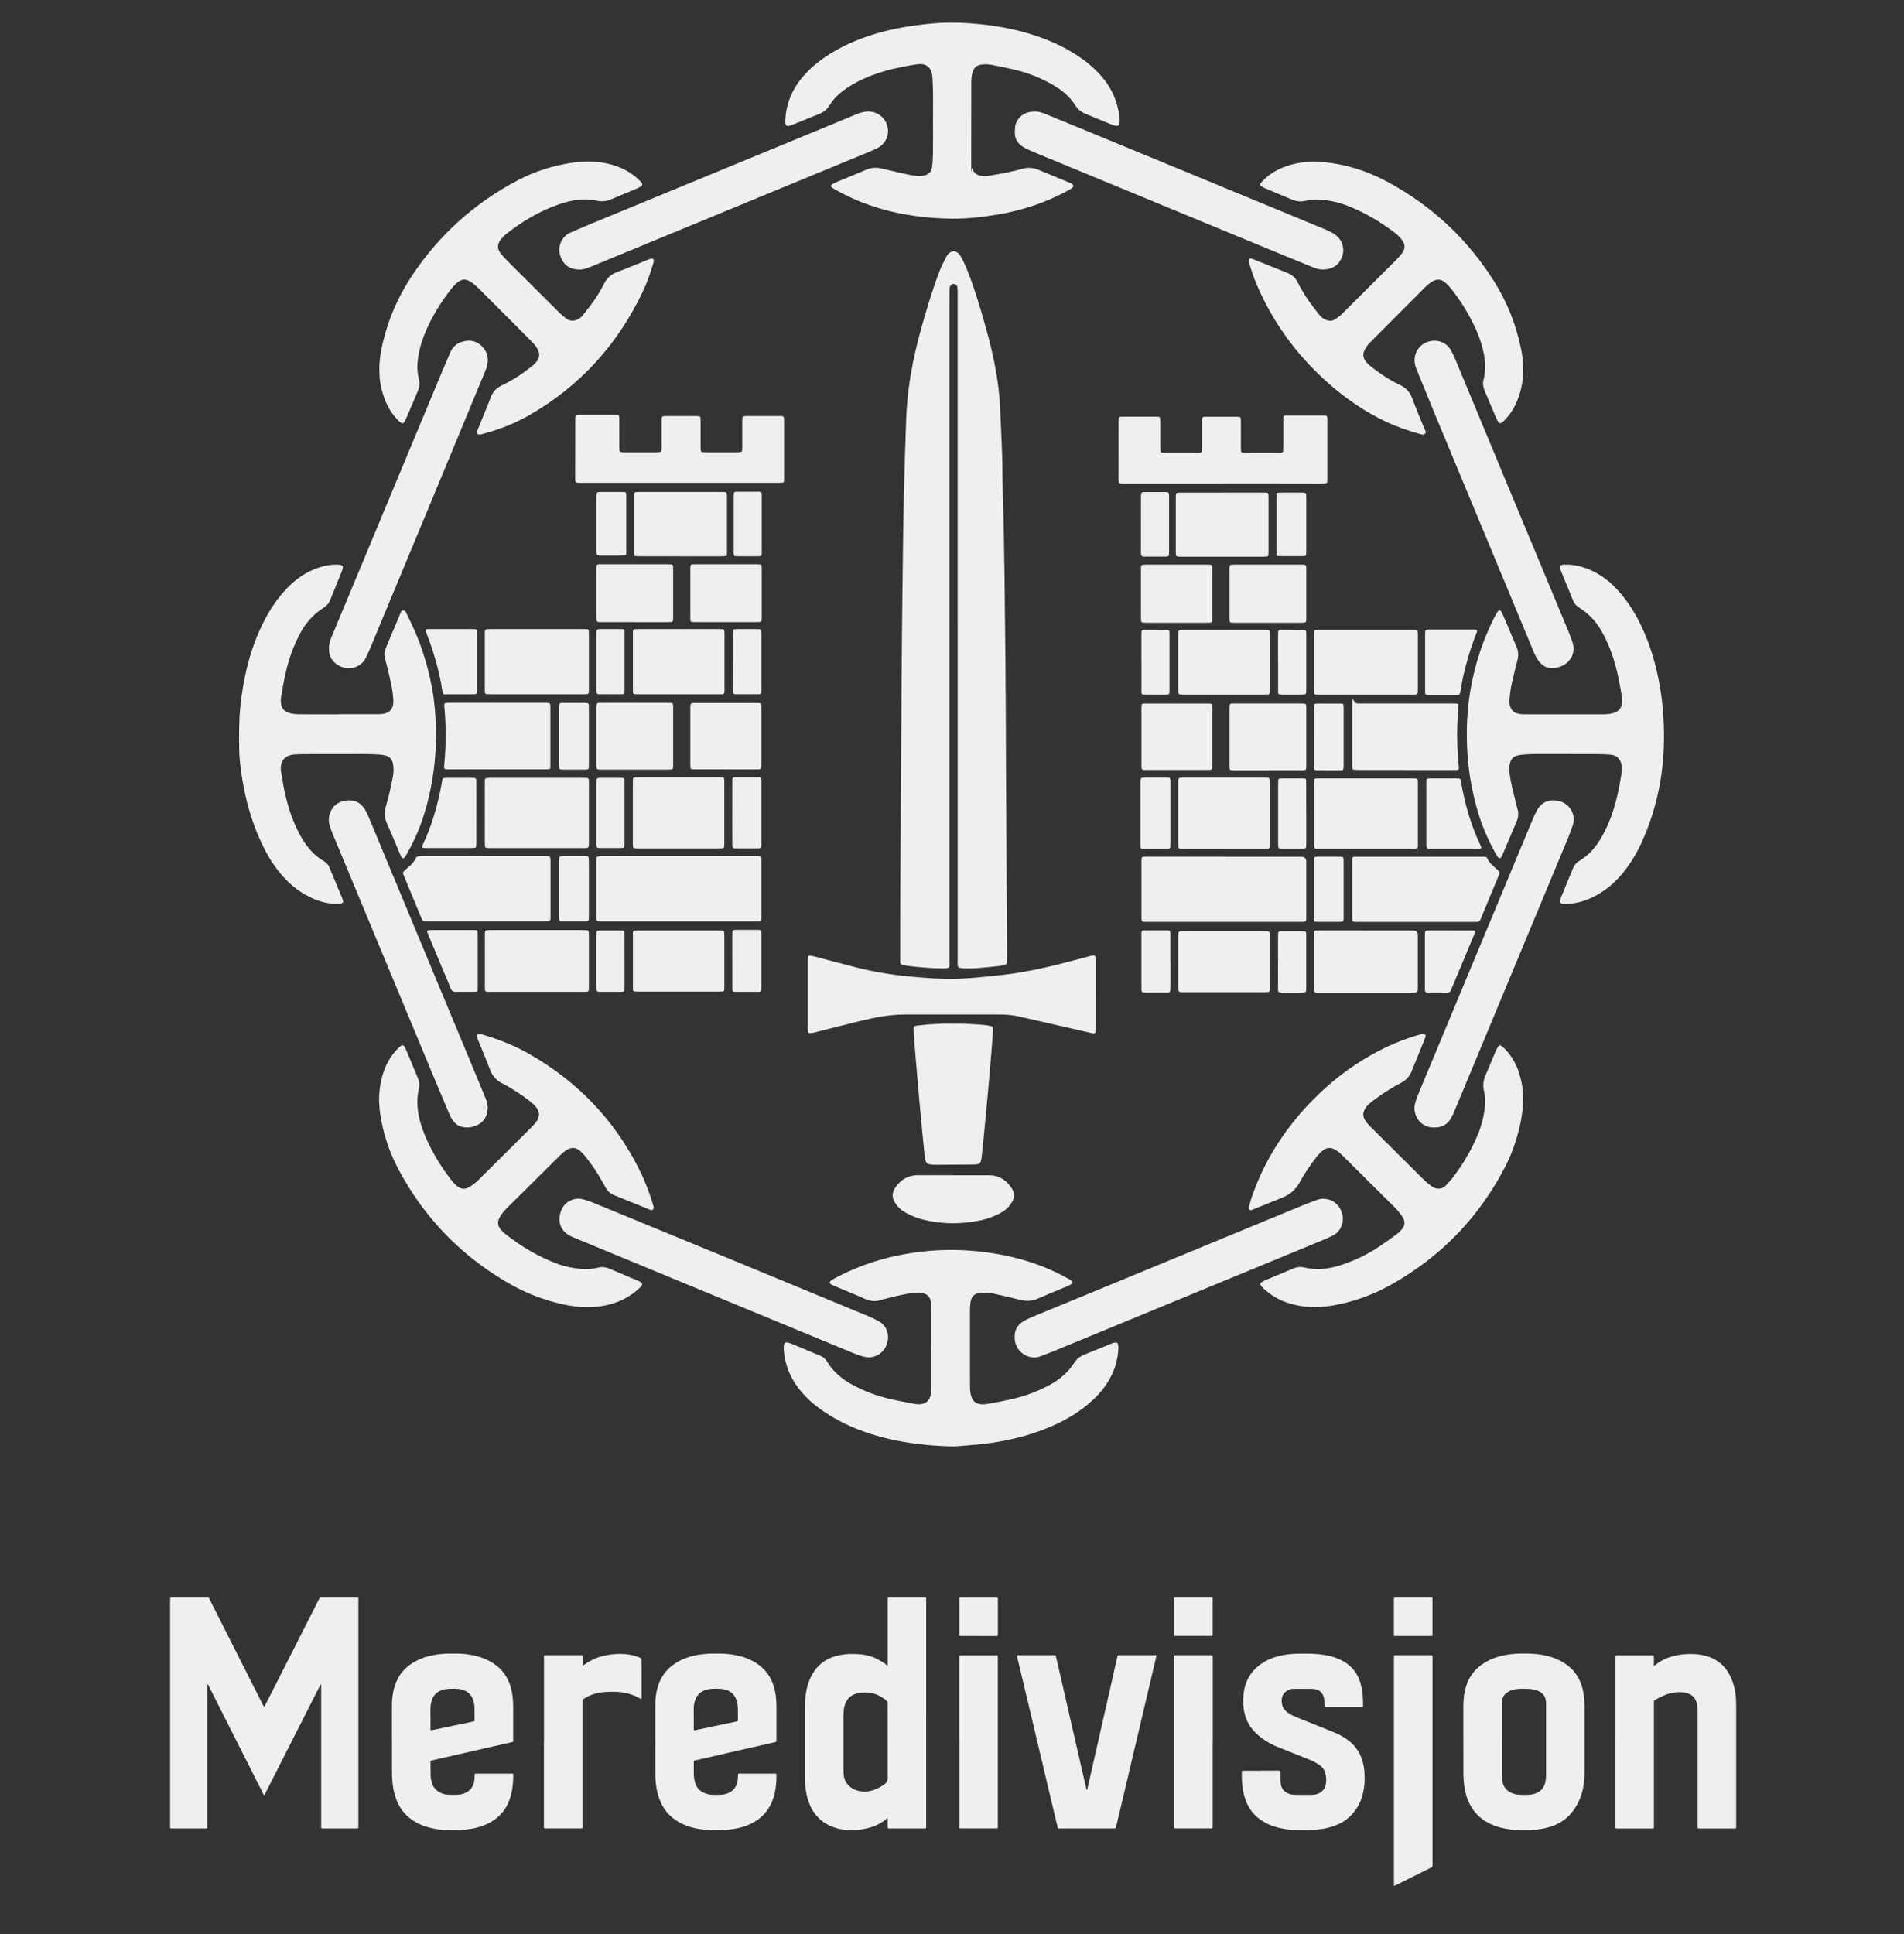 <svg xmlns="http://www.w3.org/2000/svg" id="kotkas_xA0_Image" viewBox="0 0 8065 8192"><rect x="0" y="0" width="8065" height="8192" fill="#333333" stroke="none"/><defs><style>      .st0 {        fill: #efefef;      }    </style></defs><g><path class="st0" d="M720.6,7254.6v-476.7c0-3.4.2-6.9.5-10.3,0-.5.8-1.1,1.3-1.4.6-.3,1.3-.4,2-.5h157.3c1.5,0,2.6.8,3.3,2.1,1.5,2.7,2.9,5.5,4.3,8.3,45.3,89.7,90.6,179.4,135.9,269.1,29.5,58.5,59,116.9,88.5,175.4,1.2,2.5,2.7,4.8,4.1,7.2.5.8,1.1.9,1.6.3,1.3-2,2.7-4,3.8-6.2,12.1-23.8,24.2-47.6,36.2-71.4,63.5-125.1,127.1-250.3,190.6-375.4,1.3-2.5,2.5-4.9,3.8-7.4.7-1.4,1.9-1.9,3.4-2h153.1c2.1,0,4.1.1,6.2.4.5,0,1.1.9,1.3,1.5.3.6.2,1.4.2,2.1v971.1c0,1.8-1.5,3-3.5,3.1h-143.7c-2.4,0-4.9,0-7.3-.1-1.1,0-2.7-1.6-2.8-2.7,0-1,0-2.1-.2-3.1v-593.3c0-3.5,0-6.9,0-10.4,0-.2-.5-.6-.7-.6-.6,0-1.5,0-1.7.3-1.4,2.4-2.7,4.8-3.9,7.3-76.1,149.9-152.2,299.7-228.3,449.5-2.1,4.2-3.2,9.1-7.3,12.1-3.3-3.2-4.7-7.7-6.7-11.7-46-90.9-91.9-181.9-137.8-272.8-30-59.4-59.9-118.8-89.9-178.2-1.2-2.5-2.7-4.8-4.2-7.2,0-.2-.6-.2-.9,0-.3,0-.7.3-.7.5,0,2.8-.2,5.5-.2,8.3v598.5c0,2.4-1.4,3.5-4,3.6h-143.7c-2.4,0-4.8-.1-7.3-.3-1.2,0-1.9-1-2.2-1.9-.4-.9-.4-2-.4-3.1v-484h.1Z"></path><path class="st0" d="M3923,7254.9v475.7c0,3.5,0,6.9-.1,10.4,0,1.1-1.7,2.7-2.7,2.8-2.1,0-4.2.1-6.2.1h-144.8c-2.1,0-4.2,0-6.2-.2-1.4,0-2.8-1.3-2.8-2.5,0-2.8-.2-5.5-.2-8.3,0-10.1-.1-20.1-.1-30.2s-.2-1.4-1.1-1.5c-.6,0-1.3,0-1.8.2-.9.5-1.7,1.2-2.4,1.9-22.5,19.4-48.7,31.7-77.3,39-13.1,3.4-26.5,5.5-39.9,6.9-13.5,1.4-27,1.9-40.6,1.5-28.4-.8-55.8-6.4-81.6-18.4-33.5-15.5-59.3-39.3-76.8-71.9-10.8-20-18.2-41.1-22.5-63.4-3.8-19.8-5.8-39.8-6-60v-305c0-8,0-16,.3-23.9,1.1-22.9,3.7-45.6,10-67.8,4.8-17.1,11.4-33.4,20.2-48.9,22.3-39.4,55.2-65.2,98.7-77.5,26.3-7.5,53.1-10,80.3-9.2,12.5.4,25,1,37.3,2.9,18.9,3,37.3,7.8,54.5,16.5,4.3,2.2,8.7,4.4,12.9,6.7,11.9,6.5,23.4,13.5,33.4,22.9.6.5,1.2.6,1.8,0,.2-.2.5-.5.5-.8.1-3.5.2-6.9.2-10.4v-263.3c0-87.7,0-6.2,0-9.4s1.1-4,4.5-4.1h151c1.7,0,3.5,0,5.2.1.7,0,2,1.3,2.1,2,0,1,.2,2.1.2,3.1v484h0ZM3759.8,7377.1v-161.2c0-8.8,1.1-7.4-6.2-14.4-2.2-2.2-4.7-4.1-7.2-6-9.5-7-19.6-13-30.4-17.8-8.6-3.8-17.5-6.3-26.8-8-12.4-2.3-24.9-2.4-37.3-1.7-10.1.6-19.9,2.6-29.4,6.1-19.7,7.2-33.5,20.5-41.5,39.8-2.1,5.1-3.7,10.4-4.9,15.9-2.5,11.6-3.3,23.3-3.3,35.1v234c0,7.3.4,14.6,1.5,21.8,2.8,18.9,11.3,34.8,26.5,46.7,8.5,6.7,17.9,11.8,28.2,15.2,18.3,6,36.8,6.5,55.5,2.8,22.5-4.5,42.5-14.6,60.8-28.1,2.2-1.6,4.3-3.5,6.4-5.4,5.5-5,8.2-11.3,8.2-18.8v-156h-.1Z"></path><path class="st0" d="M1660.1,7368.8v-143.6c0-20.2,1.6-40.2,5.6-60,3.8-18.8,9.6-36.8,18.3-53.9,11.4-22.3,27-41.1,46.7-56.5,21.3-16.6,45-28.5,70.7-36.7,15.9-5.1,32.1-8.6,48.6-11,18.9-2.7,37.9-4.1,57.1-4h18.7c21.6-.3,43,1.1,64.3,4.6,27.5,4.4,54.1,12.2,79,24.9,9.3,4.7,18.1,10.2,26.7,16.2,30.2,21.2,51.1,49.5,63.5,84.1,5.2,14.4,8.7,29.2,10.9,44.3,2.5,17.2,3.6,34.5,3.6,51.8v144.6c0,1.9-1.2,3.5-2.8,3.9-.3,0-.7.2-1,.3-24.7,5.6-49.3,11.3-74,16.9-28.7,6.6-57.4,13.1-86.2,19.7-29.1,6.6-58.1,13.3-87.2,19.9-31.1,7.1-62.2,14.2-93.3,21.3-1.3.3-2.6.9-3.9,1.3-1.2.4-1.5,1.4-1.8,2.3-.2.6,0,1.4,0,2.1,0,18.7,0,37.5.4,56.2,0,9.8,1.8,19.3,4.3,28.7.5,2,1.2,4,1.8,6,6.1,19.9,19.2,33.4,38,41.6,9.3,4,19,6.5,29.2,7.1,14.6,1,29.1,1,43.7,0,9.4-.7,18.5-2.8,27.2-6.3,20.8-8.4,33.8-23.6,39.2-45.3,1.4-5.7,2.5-11.5,2.6-17.5,0-5.2.3-10.4.5-15.6,0-3.8.9-4.6,5.1-4.6h147.9c2.4,0,4.9,0,7.3.1,1.9,0,3.1,1.3,3.1,3.3,0,4.9.1,9.7,0,14.6-.8,25-3.3,49.8-9.9,74-3,11-6.7,21.8-11.4,32.3-15.4,34.3-39.5,60.8-71.9,79.9-18.9,11.2-39.2,19.1-60.5,24.5-17.8,4.6-36,7.3-54.3,8.9-26,2.4-52,2.1-78,1.1-28.1-1-55.9-5.3-82.9-13.9-16.6-5.3-32.4-12.1-47.4-21-35.2-20.9-60.7-50.2-76.4-87.9-7.2-17.3-12.1-35.4-15.4-53.8-3.9-22.3-5.4-44.7-5.4-67.3v-137.4l-.2-.2ZM1823.6,7276.1v41.6c0,2.8,0,5.5,0,8.3,0,1.3,1.4,2.5,2.8,2.2,5.1-1,10.2-1.9,15.3-3,24.7-5.2,49.5-10.5,74.2-15.7,27.8-5.8,55.6-11.6,83.4-17.4,2.7-.6,5.4-1.2,8.1-1.8,1.3-.3,2.4-1.6,2.6-2.9,0-1.4.2-2.8.2-4.1v-41.6c0-5.9-.3-11.8-.8-17.7-1-11.1-3.5-21.9-8.3-32-7.2-15.4-18.6-26.4-34.5-32.9-7.8-3.1-15.8-5.2-24.1-6-16.6-1.6-33.3-1.5-49.9,0-9.7.9-19,3.5-28,7.5-14.5,6.6-25.1,17.1-32,31.4-3.2,6.6-5.2,13.5-6.8,20.7-2.1,9.6-2.4,19.2-2.5,28.9v34.3l.2.2Z"></path><path class="st0" d="M2775.6,7368.7v-142.6c0-9,.1-18.1.8-27,2-27.1,7.4-53.5,18.5-78.6,11.7-26.6,29-48.7,52.1-66.5,21.1-16.3,44.6-28,69.9-36,15.9-5,32.1-8.6,48.6-10.9,16.9-2.4,33.8-3.9,50.8-3.9h34.4c22.3,0,44.4,2.3,66.2,6.6,30.5,6,59.4,16.5,85.7,33.3,22.5,14.5,41.4,32.5,55.5,55.4,8.8,14.3,15.4,29.5,20.1,45.5,4.4,15,7.2,30.3,8.9,45.9,1.4,13.1,1.8,26.3,1.8,39.5v142.6c0,4.8-.9,5.1-5.2,6.1-55.4,12.6-110.9,25.2-166.3,37.9-51.4,11.7-102.7,23.5-154.1,35.3-6.1,1.4-12.2,2.8-18.2,4.2-1.3.3-2.6.8-4,1.2-1.4.4-2.2,1.6-2.3,3.1v51c0,13.6,2,26.9,5.9,40,6.6,21.8,20.8,36.3,42,44.3,8.5,3.2,17.2,5.3,26.3,5.9,14.2.9,28.5.9,42.7,0,9.8-.7,19.2-2.9,28.3-6.6,20-8.2,32.7-22.8,38.2-43.7,2.5-9.5,3.4-19.1,3.6-28.8,0-2.8.2-5.5.3-8.3,0-.7,1.4-1.8,2.2-1.9h154.2c1.4,0,2.8,0,4.2.2.7,0,2,1.3,2,2s.2.7.2,1c0,12.5.1,25-1.1,37.4-1.2,12.4-2.7,24.8-5.2,37.1-3.2,15-7.6,29.5-13.6,43.6-17,39.5-45.1,68.6-83.1,88.4-18.9,9.8-38.9,16.6-59.6,21.1-25.9,5.6-52.1,8.4-78.5,8.4s-13.2-.1-19.8,0c-21.6.4-43-1.1-64.3-4.4-26.2-4-51.5-11.1-75.4-22.7-15.4-7.5-29.6-16.7-42.6-27.8-24.4-20.7-41.3-46.6-52.4-76.3-6.1-16.3-10.2-33.1-13-50.2-3.3-19.9-4.5-40-4.5-60.1v-140.5l-.2-.2ZM2938.7,7276.4h0v49.9c0,.8,1.2,1.9,2,1.8,1.7-.2,3.5-.2,5.1-.6,28.1-6,56.3-12,84.4-17.9,30.2-6.4,60.4-12.7,90.6-19,1-.2,2-.4,3-.9.6-.3,1.2-.9,1.3-1.5.3-1.7.5-3.4.5-5.1v-39.5c.1-8.7-.7-17.3-1.9-25.9-1.3-9.3-3.9-18.3-8-26.8-7-14.3-17.7-24.7-32.2-31.1-8.3-3.6-17-5.8-26.1-6.8-12.5-1.3-25-1.2-37.4-.8-8.3.3-16.6,1.1-24.7,3.1-27.3,6.8-45,23.4-52.5,50.6-2.8,10.1-4.2,20.4-4.2,30.8v39.7Z"></path><path class="st0" d="M6198.4,7369.3v-136.3c0-12.1.3-24.3,1.2-36.4,1.9-24.3,6.9-48,16.2-70.7,12.4-30.3,31.8-55.1,58.2-74.4,22.4-16.3,47-27.9,73.6-35.6,19-5.5,38.4-8.9,58.2-10.9,28.4-2.8,56.9-2.5,85.3-1.2,29.5,1.3,58.6,6.5,86.6,16.3,19.7,6.9,38.3,16.1,55.5,28.1,30.3,21.1,51.5,49.2,64,83.8,5.1,14,8.7,28.5,10.9,43.3,2.6,16.8,3.8,33.7,3.8,50.8v276.9c0,19.5-1,38.8-4.1,58-6.1,37.9-19.4,72.8-41.7,104.3-23.2,32.8-53.8,55.5-91.6,68.9-17.4,6.1-35.2,10.3-53.5,12.9-19.3,2.7-38.6,4.1-58.1,3.8h-22.9c-28.2-.3-56.1-3.5-83.4-10.5-19.9-5.1-38.9-12.5-56.8-22.6-39.7-22.4-67.4-55-83.4-97.5-6-15.9-10-32.4-12.9-49.2-3.9-22.7-4.9-45.5-4.9-68.4-.1-44.4,0-88.8,0-133.2l-.2-.2ZM6361.7,7369.1v152.9c0,8,.6,15.9,2.3,23.8,4.8,22.2,17.1,38.3,38,47.5,9.6,4.2,19.7,6.8,30.1,7.6,15.9,1.2,31.9,1.2,47.8,0,10.8-.9,21.2-3.6,31-8.3,14.7-7,25.3-18,31.3-33.2,2.7-6.8,4.5-13.8,5.3-21.1.8-8.3,1.3-16.6,1.3-24.9v-294.4c0-5.9-.2-11.8-1-17.6-1.6-11.4-6.7-21-15.1-28.9-6.2-5.8-13.3-9.9-21.2-12.9-9.1-3.4-18.6-5.5-28.3-6.4-13.5-1.3-27-1.1-40.6-.9-9.7.2-19.4.9-28.9,3.1-11.9,2.8-23.2,7-32.9,14.7-11.8,9.4-18,21.7-18.9,36.7-.2,3.8-.1,7.6-.1,11.4v150.8h0Z"></path><path class="st0" d="M6842.7,7376.3v-352.8c0-3.5,0-6.9.1-10.4,0-1.9,1.3-3,3.4-3h156.1c1.9,0,3.2,1.3,3.2,3.3v25c0,4.9,0,9.7.1,14.6,0,.8.4,1.3,1.3,1.3s.7,0,.9-.1c1.7-1.2,3.4-2.4,5-3.7,22.1-17.5,46.9-29.3,74.1-36.6,23.6-6.4,47.7-8.9,72.1-9.1,14.6-.1,29.2.5,43.6,3,17.5,3,34.6,7.5,50.7,15,27.1,12.7,48.7,31.7,64.9,56.8,12.6,19.4,21.2,40.5,26.9,62.8,5,19.5,7.8,39.4,8.6,59.6.4,10.7.6,21.5.6,32.3v496.5c0,3.5,0,6.9-.1,10.4,0,1-1.7,2.8-2.7,2.8-1.7,0-3.5.1-5.2.1h-146.9c-2.1,0-4.2,0-6.2-.3-.9-.1-1.9-.9-1.9-2.2,0-3.1-.2-6.2-.2-9.3v-476.7c0-5.6,0-11.1-.2-16.6-.3-8.7-1.8-17.2-3.8-25.7-5.6-23.2-20.5-37.1-43.2-43.1-13.9-3.7-28-4.5-42.3-3.3-19.9,1.7-38.8,6.9-57,15.2-9.8,4.5-19.5,9-28.8,14.4-2.7,1.6-5.3,3.4-7.9,5-1.6,1-2.2,2.5-2.3,4.4v535c0,1.8-1.4,3.1-3.3,3.2-1.7,0-3.5.1-5.2.1h-146.9c-7.4,0-7.6-.4-7.6-7.5v-360.4Z"></path><path class="st0" d="M5342,7499h73.9c2.1,0,4.2.1,6.2.4.5,0,1.3.9,1.3,1.4.3,1.7.3,3.4.3,5.2v33.3c0,7.3.6,14.5,2.4,21.7,3.6,14.3,11.7,24.9,24.7,31.9,8.4,4.5,17.2,7.3,26.7,8,5.5.5,11.1.7,16.6.7h55.2c5.2,0,10.4-.2,15.6-.6,8.8-.7,17-3.4,24.7-7.5,14.4-7.8,22.8-19.9,26-35.7,3.3-16.3,2.5-32.5-1.9-48.4-3.8-13.8-11.4-25.1-23.3-33.4-14.8-10.4-30.9-18.5-47.7-25.2-41.5-16.5-83-33-124.6-49.5-25.9-10.3-50.4-23-72.8-39.7-12.3-9.1-23.6-19.3-34-30.6-19.2-20.8-32.1-45.1-39-72.5-6.7-26.8-8.1-54.1-5.2-81.6,1.4-13.5,3.9-26.8,7.9-39.7,11.4-36.7,33.1-66,64.1-88.5,20.7-15,43.6-25.5,68.1-32.6,19-5.5,38.5-8.9,58.2-10.9,14.9-1.5,29.8-1.9,44.7-1.9h26c21.2,0,42.3,1.2,63.3,4,14.8,1.9,29.4,4.7,43.8,8.9,17,4.9,33.3,11.6,48.7,20.6,36.3,21.1,59.9,52,71.1,92.3,5,18.1,8,36.5,9.3,55.3.9,13.2,1.5,26.3,1.3,39.5,0,1.4-.1,2.8-.5,4.1-.1.6-.9,1.1-1.5,1.4s-1.3.3-2,.4h-152c-7.4,0-7.5-.2-7.6-7.5s-.2-14.6-.5-21.8c-.3-6.6-2-13-4.5-19.1-6.6-16.2-18.9-25.2-36-27.8-4.8-.7-9.7-1-14.5-1.1-22.9-.1-45.8,0-68.7,0s-15.2.7-22.6,3.1c-6.4,2-12.2,5-17.4,9.1-7.6,6-12.6,13.9-15,23.2-2.9,11.3-2.4,22.7.7,33.9,2.8,10,8.1,18.3,15.8,25.2,5.2,4.7,10.8,8.7,16.8,12.3,8.3,5,17.1,9.2,26.1,12.8,47.2,19,94.5,38.1,141.7,57,14.2,5.7,28.4,11.2,41.9,18.2,14.2,7.4,27.7,15.8,40.3,25.7,31.2,24.5,50.8,56.4,59.8,94.9,4,17.3,6.2,34.8,6.5,52.5.2,16.3-.1,32.6-2.3,48.8-3.5,25.2-10,49.6-21.7,72.3-21.2,41.5-53.3,71.3-96.8,88.6-17.5,6.9-35.5,11.8-54,15-23.7,4.1-47.5,6.1-71.5,6-6.6,0-13.2-.1-19.8,0-17.7.3-35.4-.4-53-2.3-28.7-3.1-56.8-9.1-83.5-20.5-10.9-4.6-21.3-10.1-31.2-16.4-33.4-21.3-56.6-50.7-70.3-87.6-6.4-17.3-10.5-35.1-13-53.4-3.1-22.4-3.5-44.9-3.3-67.5,0-.3,0-.7.1-1,0-1.4,1.2-2.8,2.5-2.8,3.1,0,6.2-.2,9.4-.2h69.8l.2-.4Z"></path><path class="st0" d="M4813.2,7374.2c-12.4,52.6-24.7,105.3-37.1,157.9-11.5,48.6-23,97.1-34.5,145.7-4.5,18.9-8.8,37.8-13.3,56.7-.6,2.7-1.5,5.3-2.4,7.9-.2.5-1,1.1-1.5,1.1-2.4.2-4.8.4-7.2.4h-232.4c-2.7,0-3.7-.9-4.4-3.5-2-8.1-4-16.1-5.9-24.2-13.2-55.3-26.3-110.6-39.4-165.9-16.3-68.8-32.5-137.6-48.9-206.4-16.6-70.1-33.3-140.2-50-210.4-9.3-39.1-18.7-78.2-28-117.3-.3-1.3-.4-2.7-.6-4.1-.1-1,.8-2,1.8-2,1.7,0,3.5-.2,5.2-.2h149c49.7,0,2.8,0,4.2,0,2.8,0,3.8.8,4.4,3.3,2,8.4,4,16.9,6,25.3,9.6,41.9,19.2,83.8,28.8,125.6,10,43.9,20,87.9,30.1,131.8,9.4,40.9,18.9,81.7,28.2,122.6,9.4,40.9,18.6,81.8,28,122.6,2.7,11.8,5.4,23.6,8.2,35.4.2,1,.7,1.9,1.2,2.8.1.2.6.2.9.3.3,0,.9.1.9,0,.5-.9,1-1.8,1.2-2.8,2.7-11.5,5.4-22.9,8-34.4,8.1-35.8,16.3-71.6,24.4-107.5,8-35.2,15.8-70.3,23.8-105.5,8-35.1,16-70.3,24-105.4,7.2-31.8,14.4-63.5,21.6-95.3,7.3-32.4,14.7-64.9,22-97.3,1.2-5.4,2.3-10.8,3.6-16.2.3-1.3.9-2.6,1.5-3.8.3-.5.9-1.1,1.5-1.2,2.1-.2,4.1-.3,6.2-.3h153.1c2.5,0,3.3.9,2.9,3-1.3,5.8-2.6,11.5-3.9,17.2-10.9,46.2-21.8,92.4-32.7,138.6-9.4,39.8-18.8,79.6-28.2,119.4-6.8,28.7-13.5,57.3-20.2,86h-.1Z"></path><path class="st0" d="M2304.3,7376.7v-353.9c0-15.1-1.5-12.9,12.5-12.9h146.8c2.6,0,3.9,1.3,4,3.6v38.5c0,.6.3,1.4.7,1.7,1,.9,1.9,0,2.7-.5,1.4-1,2.8-2.1,4.2-3.1,14.9-10.9,30.8-20,47.9-26.9,15.8-6.4,32.2-10.7,48.9-13.9,26.1-4.9,52.4-6,78.8-3.8,21.2,1.8,41.6,7.1,61.2,15.7,1,.4,1.9.8,2.8,1.3,2,1.1,3,2.7,2.9,5.1-.1,1.7,0,3.5,0,5.2v155.1c0,2.1-.1,4.1-.2,6.2,0,.9-1.4,1.6-2.4,1.1-2.1-1.1-4.3-2.3-6.4-3.5-23-12.8-47.5-20.7-73.6-24.3-17.6-2.4-35.3-2.9-53-2.4-12.1.3-24.3.9-36.3,2.6-27.2,3.8-52.3,13.1-75.2,28.4-2.3,1.5-3.2,3.4-3.2,6,.1,3.1,0,6.2,0,9.4v518.4c0,15.9,2.5,13.9-13.6,13.9h-139.6c-2.8,0-5.5-.2-8.3-.4-.5,0-1.2-.8-1.4-1.4-.3-1-.5-2-.5-3v-362.3h.3Z"></path><path class="st0" d="M5904.4,7497.8v-474.6c0-3.8.2-7.6.5-11.4,0-.5.8-1.1,1.3-1.5.6-.3,1.3-.4,2-.4h150c10.2,0,9.8-.6,9.7,9.4v873.2c0,4.5-.2,9-.3,13.5-3.5,3.6-8.3,5-12.6,7.1-46.5,23.3-93,46.5-139.4,69.7-2.8,1.4-5.6,2.7-8.4,4-1.3.6-2.6-.4-2.7-2v-487h-.1Z"></path><path class="st0" d="M4063.6,7376v-353.9c0-3.5.2-6.9.4-10.4,0-.5.8-1.1,1.4-1.4.6-.3,1.3-.3,2-.3h156.2c1.4,0,2.7,1.2,2.8,2.4,0,1,.2,2.1.2,3.1v715c0,3.5,0,6.9-.1,10.4,0,1.3-1.4,2.7-2.6,2.8-1.4,0-2.8.1-4.2.1h-152c-2.7,0-4-1.2-4-3.6v-364.3h0Z"></path><path class="st0" d="M5136.8,7376.6v354.9c0,3.5-.2,6.9-.4,10.4,0,.5-.8,1.1-1.3,1.4-.6.3-1.3.4-2,.4h-149.9c-2.1,0-4.2,0-6.2-.1-1.7,0-3-1.5-3.1-3.5v-717c0-3.5,0-6.9.2-10.4,0-1.4,1.3-2.7,2.6-2.8,1.7,0,3.5-.1,5.2-.1h146.9c2.1,0,4.2.1,6.2.2.6,0,1.9,1.5,1.9,2.2,0,3.5.2,6.9.2,10.4v353.9h-.3Z"></path><path class="st0" d="M5986.4,6928.6h-79.1c-1.3,0-2.8-1.3-2.9-2.5,0-1.7-.1-3.5-.1-5.2v-147.7c0-1.4,0-2.8.1-4.2,0-1.8,1.4-3.1,3.3-3.2h149.8c2.4,0,4.9,0,7.3.1,1.5,0,2.7,1.2,2.8,2.5,0,1.4.1,2.8.1,4.2v149.8c0,1.4,0,2.8-.1,4.2,0,.6-1.5,1.9-2.2,1.9-2.8,0-5.5.2-8.3.2h-70.8,0Z"></path><path class="st0" d="M4145.1,6928.6h-78c-2.2,0-3.3-1-3.4-2.9v-153.8c0-1.4,0-2.8.3-4.1.1-.6.7-1.2,1.3-1.5s1.3-.3,2-.3h147.7c3.1,0,6.2,0,9.4.2.8,0,1.9,1,2.1,1.8.4,1.3.3,2.7.3,4.1v150.7c0,1.4,0,2.8-.2,4.1,0,.6-.8,1.4-1.3,1.4-2,.3-4.1.4-6.2.4h-74Z"></path><path class="st0" d="M4973.7,6847.2v-78c0-2.4,1.2-3.4,4-3.5h151.9c1.7,0,3.5,0,5.2.3.8.2,1.6,1.3,1.8,2.1.3,1.3.2,2.7.2,4.1v149.7c0,1.4.1,2.8-.2,4.1-.2.8-1.1,1.9-1.8,2.1-1.7.4-3.4.3-5.2.3h-149.8c-1.4,0-2.8,0-4.2-.1-.6,0-1.8-1.5-1.8-2.2,0-3.1-.1-6.2-.1-9.4v-69.7.2Z"></path></g><g><path class="st0" d="M4021.6,2658.3v1406.7c0,35,6.8,36.4-35.1,36.1-47.2-.3-94.1-5.1-140.9-10.4-4-.4-8-1.5-12-2.2-20.3-3.9-20.7-3.9-20.7-25.2,0-87-.2-173.9.3-260.9,1.8-319.4,3.7-638.7,6-958.1,1.1-152.8,3-305.5,4.8-458.3,1.2-97.5,2.4-195,4.7-292.5,2.5-105.6,6.1-211.2,9.6-316.7,4.4-131.5,28.4-259.7,63.9-386,22.6-80.5,46.4-160.7,76.1-239,8.4-22.1,18.9-43.1,29.9-63.9.8-1.4,1.6-2.8,2.4-4.2,16.2-25.8,42.1-25.9,57.8.5,10.8,18.1,19.6,37.4,27.5,57,31,77,54.4,156.4,76.9,236.1,18.5,65.7,35.2,131.8,46.7,199.1,7.9,46.5,13.6,93.3,16.3,140.3,3,53.5,4.3,107.2,7.1,160.7,3.7,69.8,2.7,139.7,4.8,209.6,7.3,239.6,8.7,479.4,11.2,719.1,1.6,156,1.5,312,2.4,468.1,1.3,250.3,2.8,500.6,4.2,750.9,0,16.2,0,32.5-.7,48.7-.3,9-2.3,11.1-11.4,13.1-9.5,2.1-19.1,4.1-28.7,5.1-29.1,3.1-58.2,6.1-87.3,8.3-16.2,1.2-32.5,1.5-48.7.8-37.6-1.5-32.2-4.8-32.2-33.4V1247c0-9.7,0-19.5-.9-29.2-.9-9.4-7.6-15-16.1-15s-15.3,5.7-16.6,14.8c-.9,6.4-1,13-1,19.4-.2,23.6-.2,47.1-.2,70.7v1350.6h-.1Z"></path><path class="st0" d="M6628.4,3025.1c52.8,0,105.6.1,158.4,0,14.6,0,29.2-.2,43.5-4.2,28.6-7.8,40.2-22.5,40.6-52.5.2-15.6-3.2-30.7-5.7-45.9-9.5-57.8-22.8-114.6-43.7-169.5-11-28.9-24-56.8-39.6-83.6-20.7-35.7-47.7-65.6-81.9-88.8-6.1-4.1-12.1-8.2-18-12.6-8-5.9-14.1-13.4-17.9-22.6-17.5-42.8-35-85.7-52.6-128.5-.3-.7-.4-1.6-.7-2.3-6-18.8-3.4-22.7,17-23.4,27-1,53.4,3.2,79.1,11.5,53.9,17.2,99,48,137.9,88.6,39.7,41.4,71.3,88.4,97.4,139.3,39.9,77.9,66,160.5,83.1,246.1,16.4,82.3,23.5,165.6,23.1,249.5-.8,150.5-29.7,295.2-90.8,433.1-22.1,50-49.7,96.8-84.5,139.1-36.1,43.9-79,79.2-130.8,103.4-33.5,15.7-68.5,25-105.6,26.5-9,.4-17.9,0-26.1-4.4-3.3-1.8-4.7-4.5-3.8-7.9,1-3.9,2.3-7.8,3.8-11.5,17.6-42.8,35.4-85.5,52.8-128.4,5.4-13.4,14.2-23.1,26.6-30.4,38-22.4,66.3-54.4,89-91.7,27.2-44.7,46.2-93,60.9-143,13.2-45.3,21.8-91.6,28.9-138.2,2.5-16.2,2.6-32.3-4.7-47.8-7.1-15-17.8-25-34.6-27.6-7.2-1.1-14.5-2.1-21.8-2.4-17.9-.7-35.7-1.3-53.6-1.3-81.2-.2-162.5-.3-243.7-.2-17.9,0-35.7.7-53.6,1.8-9.7.6-19.4,2.1-28.9,4.3-17.5,4-27.9,15.5-32,32.9-3.4,14.4-3.5,28.9-1.7,43.6,4.7,38,15.1,74.8,23.7,111.9,2.9,12.6,6.2,25.2,9.8,37.7,5.1,17.9,4.2,35.2-3.1,52.4-20.1,47-40.1,94.1-60.1,141.2-1.3,3-2.5,6-4.1,8.8-4.6,8.5-10.6,8.7-16.6.4-3.3-4.6-6.1-9.6-8.9-14.5-31.6-56.1-56.9-114.9-75.1-176.7-25.5-86.8-41-175.3-45.2-265.9-3.2-68.4-1.5-136.6,7.3-204.3,16.6-127.5,54-248.9,113.4-363.1,3-5.7,6.8-11,10.7-16.1,3.5-4.4,9.1-3.9,12.1,1,3.4,5.5,6.5,11.2,9.1,17.2,19.1,44.8,37.8,89.8,57,134.6,8.1,18.8,8.3,37.3,2.9,57-8.3,30.5-14.6,61.6-22.5,92.3-6.3,24.5-8.1,49.6-11.1,74.6-1.2,9.9.9,19.6,3.9,28.8,4.6,13.9,14.2,23.2,28.5,27.7,13.5,4.2,27.3,4,41,4,53.6.2,107.2,0,160.9,0v.3l.6-.3Z"></path><path class="st0" d="M1433.7,3024.8h156c10.6,0,21.2,0,31.6-1.4,27.4-3.4,42.3-18.8,44.6-46.2.8-9.6-.4-19.5-1.2-29.1-3.6-41.4-14.8-81.4-24.3-121.7-3-12.6-6-25.3-9.7-37.8-4.1-13.9-3.1-27.2,2.3-40.5,1.2-3,2.3-6.1,3.5-9.1,18.5-44.2,36.9-88.4,55.8-132.4,3.6-8.4,5.2-21.5,16.5-21.3,9.4.1,12.3,11.8,16.3,19.7,25.4,50,47.9,101.2,65.3,154.7,24.5,75.1,42.5,151.7,50.3,230.4,6.9,70.4,8.2,141,2.7,211.8-7.3,92.8-25.3,183.3-55,271.4-16.9,50.2-39.3,97.9-65.4,144-2,3.5-4,7.1-6.3,10.4-6.8,9.9-12.4,9.7-17.7-.5-2.6-5-4.8-10.3-7-15.5-17.5-41.1-34.1-82.6-52.6-123.2-11.1-24.3-12.3-47.7-4.9-73.2,11.9-41.3,21.8-83.2,29.5-125.6,2.8-15.3,3.7-30.7,2.2-46.1-2.9-28.1-16.8-42.2-42.1-45.8-7.2-1-14.5-2.2-21.8-2.5-17.9-.8-35.7-1.7-53.6-1.7-86.1,0-172.3,0-258.4.3-15.4,0-30.9.5-46.3,1.8-37.8,3.3-57.9,27.9-54.3,66,.8,8.9,2.6,17.7,4,26.5,9.4,59.5,22.3,118,43.6,174.6,12.3,32.8,27,64.4,45.4,94.2,22.6,36.4,50.8,67.5,88.1,89.4,10.9,6.4,19.3,14.5,24.2,26.4,18.5,45,37.3,90,55.9,135,.9,2.2,1.5,4.6,2.1,7,1.5,6.1,0,8-6.4,10.8-7.8,3.4-15.9,3.3-24,2.9-32.8-1.4-64.2-9-94.4-21.9-50.9-21.8-94-54.4-130.5-95.8-30.8-34.9-56.3-73.4-77.4-114.9-41.6-81.6-69.6-167.8-87.1-257.6-7.8-39.9-13.9-80-17.7-120.5-1.5-16.2-2-32.4-2.3-48.7-1-59.3-1.2-118.6,5-177.7,12.7-120.4,39.7-236.9,92.9-346.4,30.8-63.4,69.4-121.1,121-169.7,39.8-37.5,85.7-64,138.9-77.4,19.8-5,39.9-7.2,60.4-6.7,5.7.1,11.3.6,16.6,3.3,3.2,1.7,5.1,4.3,4.5,7.7-1.3,6.3-2.6,12.8-5,18.7-16.4,40.7-33.1,81.2-49.6,121.8-4.7,11.6-12.3,20.9-22.6,28-3.4,2.3-6.6,4.7-10,6.9-40.5,26.3-70.6,61.8-93.5,104-29.2,54-49.1,111.4-62.5,171-7.3,32.5-12.8,65.3-18.5,98.1-1.5,8.7-1.8,17.9-.8,26.7,2.3,21.4,13.8,35.7,34.9,42.1,15,4.5,30.4,5.4,45.8,5.5,48.8.2,97.5.2,146.3.3h17.1v-.4h-.4Z"></path><path class="st0" d="M6451.9,1565.1c.7,53.1-10.9,103.3-33.8,151-11.7,24.5-27.6,45.9-46.6,65-2.9,2.9-5.9,5.6-9.1,8.1-6.9,5.2-11.9,4.6-16.3-2.4-3-4.8-5.7-9.9-7.9-15.1-16.6-38.8-33-77.7-49.5-116.6-6.5-15.4-8.9-30.7-4.6-47.4,10.6-41.1,7.7-82.1-1.8-123-8.1-35-20.5-68.4-35.7-100.9-26.3-56.2-58.8-108.5-97-157.3-7-8.9-14.5-17.6-22.8-25.3-21.8-20.6-41.5-22.1-65.7-5.2-9.3,6.5-18.1,13.9-26.1,21.9-77,77-153.9,154.1-230.6,231.4-7.4,7.4-14.2,15.8-19.7,24.7-15.4,24.7-12.6,44.8,8.2,65.8,5.1,5.2,10.8,9.8,16.6,14.3,37.1,29.3,76.3,55.6,119.1,75.5,26.8,12.5,43.7,31.1,53.9,58.9,15.6,42.7,33.9,84.4,50.8,126.6,2.8,7.1,9.8,15.2,2.4,22.3-6.5,6.2-15.6,2.2-23.2,0-47.7-13.3-94.6-29.2-139.5-50.3-95.7-44.9-181.3-104.8-259.3-175.7-126.2-114.8-224.1-250-291-407.3-11.5-26.9-20.7-54.6-29.2-82.6-1.9-6.2-4-12.3-3.7-19,.3-5.2,5.1-9.1,10.1-7.5,6.2,1.9,12.3,4.3,18.3,6.7,45.2,18.2,90.3,36.5,135.6,54.5,19.9,7.9,34,21.5,43.5,40.5,24.5,49,56.1,93.1,90.2,135.7,8.9,11.2,19.4,19.4,33,23.9,12.3,4.1,23.9,3.2,34.9-4.1,10.2-6.7,20.1-13.8,28.8-22.4,76.5-76.3,153.2-152.5,229.7-228.9,9.2-9.2,17.9-18.9,25.6-29.4,13.4-18.3,13.1-35.6,0-54-8.5-12-19-22.2-30.7-31.2-61.6-47.2-127.7-86.3-200.2-114.6-35.9-14-72.9-22.3-111.1-26-23.7-2.3-47.2,0-70.2,5.2-18.3,4.1-35.5,2.2-52.4-4.8-39-16.2-78-32.3-116.8-49-25.2-10.8-25.5-15.5-5.5-35.1,36.5-35.8,80.8-56.7,130-68.1,39.8-9.2,80.2-11.4,121.1-7.7,97.7,9,189,38.1,275,84.7,187,101.2,337.4,241.4,450.5,421.5,55.9,89,93.7,185.3,114.3,288.3,5.6,27.9,8.9,56.2,8.5,84.5h0Z"></path><path class="st0" d="M1606.8,1562.8c0-55,12.6-107.9,27.9-160.3,24.6-84.1,62.3-162.1,110.6-235,114.7-172.9,264.1-307.2,447.7-403.8,71.8-37.8,148.1-62.1,228.2-74.2,63.4-9.6,126.3-7.7,187.8,13.5,35.1,12.1,66.5,30,93.6,55.5,3.5,3.3,7.2,6.6,10.5,10.2,10.8,11.8,10,17-3.5,24.1-4.3,2.3-8.7,4.3-13.2,6.2-35.9,15.1-71.9,30-107.8,45.1-19.2,8.1-38.5,10.8-59.4,6.1-55.8-12.3-110.1-2.9-162.9,15.5-80.5,28.1-152.9,71.1-220,123.4-11,8.5-20.5,18.6-28.3,30.1-11.2,16.5-11.8,33.9,0,50,9.1,12.4,19.6,23.9,30.4,34.8,36,36.4,72.5,72.3,108.8,108.5,38,37.8,76,75.7,114,113.6,8.1,8.1,17,15,26,22,18.9,14.7,37.5,12.4,56.5.8,6.3-3.9,11.3-9.1,16-14.8,33.8-41.8,65.6-85,89.4-133.3,11.9-24.1,30-39.1,54.9-48.5,42.5-16.1,84.4-33.7,126.6-50.7,6-2.4,12.1-4.8,18.3-6.7,5.1-1.5,9.9,2.3,10.2,7.5.4,6.7-1.9,12.7-3.8,19-11.5,39-25.3,77.2-42.7,114-106.4,223.6-265.1,399.3-480.4,522.8-60.9,34.9-125.8,60.2-193.6,78.5-.8.2-1.5.6-2.3.8-7.8,1.6-16.7,6.1-23.3,0-7.5-7-.4-15.2,2.4-22.2,17.8-44.5,36.7-88.5,53.7-133.3,9-23.6,24-39.1,46.7-49.9,44.2-21,85.1-47.5,123.4-77.9,6.4-5,12.7-10.2,18.3-16.1,19.3-20.2,21.3-40,6.8-64.2-6.3-10.5-14.5-19.5-23.2-28.2-24.1-24.2-48-48.5-72.1-72.7-49.4-49.5-98.7-99-148.3-148.2-9.8-9.7-20-19.2-31-27.4-25.9-19.1-46.2-17.3-69.5,5.3-7.6,7.3-14.5,15.4-21,23.7-41.2,52.7-75.9,109.4-103.1,170.6-15.6,35-27.4,71.2-33.8,109.1-5.4,32.4-6.8,64.8,1.6,96.7,5.2,19.9,2.7,38.3-5.4,56.9-14.9,34.2-29.2,68.8-43.9,103.1-3.2,7.5-6.5,14.9-10.4,22-5.3,9.5-10.8,10.2-19.6,3-4.4-3.6-8.3-7.7-12.3-11.8-37.9-39.5-57.4-87.9-68.8-140.3-5.2-23.9-6.6-48.2-6.5-72.7l-.2-.2Z"></path><path class="st0" d="M1605.5,4664c.3-56.5,9.3-106.5,31.3-153.7,12.1-26.1,28.3-49.3,48.4-69.7,4.5-4.6,9.7-8.6,14.9-12.4,3.8-2.8,8.1-1.9,10.7,1.9,3.6,5.3,7.1,10.9,9.6,16.8,16.7,39.6,33.2,79.4,49.8,119.1,6.2,14.7,7.5,29.8,4,45.3-11.7,51.3-6.3,101.6,9.1,151.3,14.7,47.6,36.3,92.1,60.9,135.2,18.5,32.5,39.6,63.4,62.2,93.2,8.9,11.7,18.2,22.9,29.6,32.2,16.5,13.5,33.7,15.1,51.8,4.2,14.7-8.8,28.2-19.4,40.3-31.4,75.6-75,151-150.1,226.4-225.2,8.7-8.6,16.4-18.1,22.3-28.8,8.6-15.6,8.4-31-1.2-46.1-8-12.5-18.6-22.4-30.2-31.5-37.3-29-76.6-55-118.6-76.4-24.7-12.5-40.7-30.6-50.5-56.3-15.8-41.7-33.4-82.8-50.1-124.2-2.4-6-4.8-12.1-6.7-18.2-1.6-5.2,2-9.2,7.7-9.6,10.1-.8,19.3,2.8,28.5,5.6,66.4,19.8,130.1,46.1,190.1,80.7,202.6,116.7,357.8,278.4,462.4,488,21.8,43.7,39.6,89,54.1,135.6,1.9,6.2,3.9,12.4,5.4,18.7,1.1,4.7,2,9.9-1.7,13.9-4.9,5.3-10.5,2.2-15.7,0-50.4-20.3-100.9-40.6-151.2-61.2-13.1-5.4-23.5-14.4-30.9-26.6-5.4-9-10.5-18.3-15.6-27.5-21.6-39.3-46.4-76.3-74.8-111-6.7-8.1-13.9-16-21.9-22.7-16-13.5-33.8-14.7-52.1-4.7-12.2,6.7-22.6,15.8-32.4,25.6-29.9,29.8-59.9,59.6-89.9,89.3-43.3,42.9-86.5,85.8-129.9,128.7-12.2,12-23.7,24.5-32.6,39.2-14.2,23.4-12.8,39.5,5.2,59.7,4.9,5.4,10.2,10.6,15.9,15.1,68.2,53.4,141.8,97.4,223.4,127.3,31.5,11.5,64.1,17.6,97.4,20.8,25.3,2.4,50.4-.1,75-5.9,15.8-3.8,30.4-1.7,45.1,4.5,41,17.6,82.3,34.7,123.2,52.4,19.8,8.6,20.6,14.5,5.1,29.3-43.6,41.8-96.1,65.6-155.1,76.2-58.6,10.5-116.5,5.2-174-7.6-86.4-19.2-167-52.7-242.8-98.1-192-115-341.3-270.7-447.3-468.1-40.8-75.9-67.6-156.3-80-241.5-2.7-18.5-3.3-37.2-4.4-51.2l-.2-.2Z"></path><path class="st0" d="M6451.8,4656.8c-1.1,62.3-14.2,122.4-33.2,181.4-11.2,34.9-25.1,68.7-41.9,101.2-111,215.6-272.4,382.6-483.8,501.2-75.6,42.4-156.1,71.9-241.7,87.4-73.5,13.4-145.4,10.7-215.6-17.2-33-13.1-61.4-32.9-87-57.2-3.5-3.3-6.4-7.3-8.9-11.5-2.3-3.8-1.7-8.1,2.3-10.6,5.5-3.4,11.1-6.8,17-9.3,39.6-16.7,79.4-33.3,119.1-49.8,14.6-6.1,29.1-8.4,45.1-4.6,53.8,13.1,106.5,6.6,158.3-10.5,52.7-17.4,102.8-40.5,149.4-70.6,27.3-17.6,53.6-36.7,80.1-55.5,10.6-7.5,20.2-16.4,28.3-26.7,12-15.1,13.2-31,3.1-47.5-9.4-15.3-20.4-29.4-33.1-42-75.5-75.1-151.1-150-226.7-225-8.7-8.6-18.2-16.2-29-22-17.5-9.4-34.3-8.1-50.1,4.1-9.7,7.5-17.9,16.5-25.5,26.1-27.4,34.4-51.6,70.9-72.8,109.4-16.4,29.8-40.2,51-71.5,63.6-40.6,16.4-81.2,33-121.9,49.4-5.9,2.4-12.8,7.3-18.4,3.2-7-5.2-2.7-13.4-1-20.3,6-24.5,14.8-48.1,23.8-71.6,54.1-140,136.3-262,240.6-369.1,93.8-96.3,201-174.6,323.1-231.6,41.3-19.2,83.8-35.2,127.6-47.6,7.8-2.2,15.6-4.5,23.9-3.9,5.4.4,8.7,4.8,7,10.2-1.6,5.4-3.7,10.8-5.8,16-18,44.4-36.2,88.7-54.1,133.2-9,22.2-25,37.6-46,48.2-40.7,20.7-78.6,45.8-115,73.1-6.5,4.9-12.9,9.9-18.9,15.3-7.9,7.1-14.4,15.5-19,25.1-6.8,14.2-6.6,28.2,1.9,41.8,6.5,10.4,14,19.9,22.7,28.5,76.1,75.7,152,151.4,228.3,226.8,10.3,10.2,22.3,18.9,34,27.6,16.2,11.9,42.6,13.4,59.4-6.5,8.9-10.6,19-20.1,27.4-31,44.8-58.3,81.6-121.3,109.1-189.5,15.3-37.9,24.3-77.4,27.9-118.1,1.7-18.8.9-37.4-3.7-55.7-6.3-24.5-4.3-47.9,6.1-71.3,14.9-33.4,28.2-67.4,42.6-101,3.2-7.4,7.3-14.5,11.6-21.3,3-4.7,8.1-5.4,12.6-1.7,6.9,5.6,13.8,11.5,19.7,18,26,28.7,44.6,61.8,56,98.9,11,36,17.3,72.7,16.5,110.4h.1Z"></path><path class="st0" d="M3944.9,5707.6v-156c0-11.4,0-22.8-1.3-34.1-2.9-25.8-16.8-39.2-42.6-41.9-18.7-1.9-37.3.3-55.8,3.4-36,6.2-71.4,15.5-106.8,24.4-1.6.4-3.1.9-4.6,1.5-24.2,8.7-47.4,6.6-70.8-4.3-28.7-13.3-58.2-24.8-87.4-37.1-14.2-6-28.5-11.7-42.7-17.8-5.2-2.2-10.2-4.9-15.1-7.8-3.8-2.2-4.3-7.2-1.7-10.4,4.8-5.8,11.3-9.1,17.8-12.6,106.2-57.3,219.1-93,338.6-109.9,78.5-11.1,157-14.3,235.8-8.3,144.1,10.8,281.9,44.8,409.5,114.9,7.8,4.3,16,8,22.5,14.3,4.4,4.3,4.5,9.1-.5,12-6.3,3.6-12.9,6.9-19.6,9.7-40.4,17-81.1,33.3-121.2,51.1-26.6,11.8-52.7,13.4-80.6,5.9-35.3-9.4-71-17.3-106.6-25.2-19.1-4.3-38.6-5.8-58.1-3.9-26.2,2.5-37.9,13.2-42.5,38.9-1.9,10.3-2.6,21-2.6,31.5-.1,108.1-.1,216.1.1,324.2,0,13.8.8,27.6,4.7,41,6.7,23.4,19,34,43,36.2,13.1,1.2,26-1.1,38.7-3.5,32.7-6.1,65.4-12.5,97.8-20,50.8-11.8,99.3-30.4,145.7-54.2,44.8-23,83.3-53.6,110.6-96.7,10.8-17.1,25.8-28.7,44.6-36.1,36.2-14.4,72.1-29.4,108.3-44,7.5-3,14.8-6.7,23.2-7.1,5.4-.3,9.3,2.5,10.6,7.8,2.3,9.6,1.6,19.4.7,29.1-5.2,60-27.9,113.1-64.9,160.3-24.2,30.9-52.7,57.4-84,81-56.9,43-120.3,73.6-187.1,97.7-66.7,24-135.4,39.7-205.5,49.8-43.5,6.2-87.2,9.1-130.9,12.9-17.8,1.5-35.8,1.5-53.6.8-100.1-4-199-16.6-295.6-44.2-70.6-20.1-137.9-48.1-200.5-86.8-37.5-23.1-72.7-49.1-103.3-81-40.1-41.8-69.7-89.6-83.5-146.4-5.2-21.4-8.7-43-7.8-65.1.6-14.6,6.2-18.6,20.5-14.7,6.2,1.7,12.3,4.1,18.3,6.6,38.2,15.9,76.4,32,114.6,47.8,12.4,5.1,22.4,12.5,29.4,24.3,26.4,44.8,65.1,76.2,110.3,100.5,48.9,26.4,100.7,45.3,154.6,58.1,33.1,7.9,66.8,13.7,100.2,20.4,6.4,1.3,12.8,2.2,19.3,2.7,30.6,2.5,52-14.4,56.1-44.8,1.4-10.4,1.3-21.1,1.3-31.6.1-54.4,0-108.9,0-163.3h.4Z"></path><path class="st0" d="M3952.2,496c-.7-40.8,1.7-97.7-1.9-154.6-.5-7.3-.5-14.6-1.4-21.9-4.2-33.2-25.3-51.2-58.5-47.8-23.4,2.4-46.5,7.2-69.6,11.7-55.1,10.8-108.8,26.3-160.3,49.1-31.3,13.9-61,30.6-88.3,51.2-22.9,17.3-43.2,37-58,61.8-10.4,17.4-25.3,29.4-43.9,36.9-38.4,15.5-76.6,31.4-115.1,46.7-23.6,9.4-30,5.2-28.9-19.7,2.6-58.3,20.9-111.4,54.6-159,25.1-35.5,56-65.3,90.4-91.6,59.4-45.2,125.6-77.5,195.7-102.2,69.2-24.4,140.4-39.9,213.1-49.4,33-4.3,66.1-8.1,99.4-10,56.1-3.2,112-.7,167.9,4.8,71.3,7,141.5,19.5,210.2,40.1,74.3,22.3,145,52.3,209.7,95.6,38,25.4,72.5,54.8,102.2,89.8,41.3,48.6,64.2,104.8,72.6,167.5.1.8.2,1.6.3,2.4,2.1,36.3-2.3,43.1-36.5,29-36-14.8-72-29.9-108.1-44.5-18.7-7.6-33.1-19.3-43.9-36.7-20.9-33.8-50.5-59.2-84.1-79.8-55.1-33.9-114.8-57-177.6-71.7-29.2-6.8-58.8-12.4-88.2-18.4-15.2-3.1-30.6-4.1-46.1-2-20.7,2.8-33.8,14.2-39,34.8-3.2,12.7-4.6,25.6-4.7,38.6-.2,108.9-.4,217.8-.4,326.7s1.1,25.9,4.4,38.6c4.6,17.6,15.7,27.7,33.1,31.8,12.1,2.8,24.2,3.2,36.3,1,46.4-8.2,93-15.4,138.2-28.9,26.2-7.8,50.8-6.4,75.9,4.4,40.2,17.3,81.1,33.4,121.4,50.5,9.2,3.9,20.5,5.8,24.6,17.3-4.8,9.3-13.8,13.4-22.3,18-92.8,50.7-191.5,84-295.6,101.8-66.6,11.4-133.7,19.3-201.2,18.2-171.3-2.7-335.4-36.3-486.7-120.6-6.4-3.5-12.6-7.3-18.6-11.5-4.4-3.1-4.2-9.7.3-12.4,6.2-3.8,12.7-7.3,19.3-10.3,13.4-5.8,27-11.1,40.5-16.7,28.5-11.8,57.2-23.2,85.4-35.6,21.8-9.6,43.9-10.4,66.7-5.1,37.1,8.7,74.3,17.4,111.5,25.6,12.7,2.8,25.6,4.4,38.5,5.7,7.2.7,14.7.5,21.9-.5,26.2-3.5,39.1-16.5,41.5-42.9,1.8-19.4,2.8-38.9,3-58.4.4-43.9.1-87.8.1-147.7l.2.3Z"></path><path class="st0" d="M4641.9,4212.8v134c0,5.7,0,11.4-.4,17.1-.7,11.6-3.7,14.4-15.3,11.9-33.3-7.3-66.4-15.3-99.7-22.9-70.4-16.1-140.8-32.2-211.3-48.1-24.6-5.6-49.6-8.1-74.9-8.1h-409.5c-55.6,0-110,9.2-163.8,21.8-66.3,15.6-132.2,33.1-198.4,49.4-12.6,3.1-24.9,7.6-38.1,7.5-4.6,0-7.8-2.1-8.2-6.9s-.6-9.7-.6-14.6v-285.2c0-4.9.2-9.7.6-14.6.4-4.7,3.4-7.5,8-6.9,7.2.9,14.4,2.2,21.5,4,59.7,15.6,119.2,31.7,179,46.9,76.5,19.4,154.2,31.4,232.8,38.5,64,5.8,127.9,10.7,192.2,8.6,48.7-1.6,97.3-6.4,145.7-11.3,41.2-4.2,82.3-9.2,123.1-16,72.1-12.1,143.1-29.3,213.7-47.9,26.7-7,53.2-14.5,80-21.2,22.3-5.5,23.3-.5,23.4,17.8.2,48.7,0,97.5,0,146.2h.2,0Z"></path><path class="st0" d="M3761.8,5662.8c-1.9,47.6-31.4,77.9-69.8,84.8-9.8,1.7-19.3,1.1-29-.9-19.2-4.1-37.2-11.4-55.2-18.8-136.5-56.4-273-112.8-409.5-169.2-250.5-103.5-501-207-751.5-310.6-12-5-24.2-9.6-35.6-15.8-29.4-16.2-45.7-47.4-40.9-79.4,5.3-35.6,22.5-62.2,58.8-73.4,12.8-3.9,25.6-3.7,38.5-.7,16.7,3.9,32.6,9.8,48.4,16.3,184.6,76,369.3,151.8,553.9,227.9,199.6,82.3,399,164.8,598.5,247.4,18,7.4,35.8,15.4,52.9,24.7,26.6,14.4,38.9,38.1,40.6,67.8h0Z"></path><path class="st0" d="M4298.1,5660.7c-.8-28.7,12.9-51.4,39-66.2,14.1-8,29-14.5,44-20.7,123-50.8,246.2-101.3,369.3-152.1,256.6-105.9,513.2-211.9,769.8-317.7,20.2-8.3,40.9-15.8,61.5-23.2,15-5.4,30.1-4.7,45.5-.8,48,11.9,74.3,70.6,54.1,115-7.7,17-19.6,29.8-36.2,38-13.8,6.8-27.9,13.2-42.1,19.1-381.1,157.4-762.3,314.7-1143.5,471.9-16.5,6.8-33.5,12.4-50,19.3-51.1,21.5-114.4-19.3-111.5-82.7h.1Z"></path><path class="st0" d="M4384.1,472.3c14-.5,29.4,4.4,44.5,10.6,59.3,24.3,118.6,48.5,177.9,72.9,331.5,136.8,662.9,273.6,994.3,410.5,15.7,6.5,31.4,13.4,46.1,21.9,45.1,26.1,56.1,79,26,121.6-14.8,20.9-36.3,29-60.6,31.5-16.5,1.7-32.2-1.8-47.5-8-41.3-16.9-82.7-33.4-124-50.5-353.9-146.1-707.8-292.4-1061.7-438.5-15.8-6.5-31.3-13.3-45.9-22.3-23.4-14.5-35.1-35.3-34.7-62.9.2-11.4.4-22.7,4-33.7,10.9-33.3,40.5-53.2,81.5-53.2h.1Z"></path><path class="st0" d="M1393.4,2745.7c-.4-17.3,5.2-34.2,12.1-50.8,17.1-41.3,34.4-82.4,51.6-123.7,136.5-327.6,272.9-655.2,409.4-982.8,13.1-31.5,26.5-62.9,40-94.2,9.8-22.8,26-39.2,50.1-46.6,30.1-9.3,58.6-5.5,82,16.1,23.8,22,32,50.4,25.6,82.2-2.1,10.2-6.5,20.1-10.5,29.8-79.2,191.3-158.5,382.6-237.9,573.9-81.9,197.3-163.9,394.5-246,591.6-6.2,15-12.9,29.8-20.1,44.4-28.4,56.8-105.1,58.2-142.2,9.3-9.8-13-14.1-28.3-13.9-49.3h-.2Z"></path><path class="st0" d="M6075.8,4775.2c-61.2,1.7-96.8-55.6-80.3-108.1,5.4-17,12.1-33.6,19-50.1,158.5-380.7,317-761.3,475.6-1141.9,6.2-15,12.9-29.9,20.7-44.1,17-31.1,46.1-45.8,81.5-40.7,35.2,5.1,59.6,24.6,70.9,58.7,4.6,14.1,4.3,29-.4,43.2-6.2,18.5-12.6,36.9-20,54.9-106.8,257.1-213.9,514.1-320.9,771.1-53,127.4-106,254.8-159,382.2-4.4,10.5-9,20.9-14.2,31-15.1,29.7-39.6,44.1-72.8,43.8h-.1Z"></path><path class="st0" d="M6574.3,2829.6c-24.2.4-42.6-11.7-57-30.8-9.9-13-16.6-27.9-22.9-42.9-23.4-56.2-46.6-112.5-70-168.7-112.2-269.8-224.5-539.5-336.6-809.4-28.3-68.2-56.1-136.7-84-205-2.8-6.8-5.4-13.6-7.7-20.5-13.4-40.8,5.6-84.8,44.3-101.7,39.5-17.2,85.9-4.9,106.9,35.3,9.4,17.9,17.4,36.7,25.2,55.4,72.6,174.6,145,349.3,217.6,523.9,84.2,202.3,168.6,404.5,252.8,606.9,6.5,15.7,12.1,31.9,17.7,47.9,17,48.5-13.5,100.1-73.4,108.6-4,.6-8.1.5-12.9.8v.2Z"></path><path class="st0" d="M1979.1,4775.1c-31.5.2-50.1-13-63.7-33.8-6.2-9.5-10.9-20-15.3-30.4-21.9-51.6-43.5-103.2-65-154.9-141.2-339.5-282.4-679-423.6-1018.6-5.3-12.7-10.3-25.6-14.5-38.7-5.3-16.6-5.7-33.7-.7-50.4,10.2-33.9,34.3-53,68.4-57.8,34.2-4.8,62.9,7.1,81,37.6,9.4,16,16.5,33.4,23.7,50.7,71.8,172.3,143.3,344.8,215,517.2,88.5,212.9,177.1,425.7,265.6,638.5,5,12,10.2,23.8,13.4,36.5,4.5,18.1,2.9,35.6-3.4,52.7-8.1,21.9-24.1,36.3-45.8,44.3-13,4.8-26.5,7.8-35.2,7.1h0Z"></path><path class="st0" d="M2454.4,1141.8c-32.2-.7-58.7-11.6-74.4-41.8-15.5-29.8-15.4-59.2,3.4-87.7,8.3-12.6,19.6-21.4,33.5-27.3,26.1-11.2,52-23,78.2-33.8,338.4-139.7,676.9-279.2,1015.3-418.8,38.3-15.8,76.4-31.9,114.7-47.6,15.8-6.5,31.9-11.8,49.3-12.6,38-1.6,72.6,22.4,83.4,58.3,10.8,36.1-2.7,73-35.1,93.1-11,6.8-23.1,11.9-35,16.9-255.1,105.4-510.2,210.6-765.4,315.9-139.6,57.6-279.1,115.2-418.7,172.9-15.8,6.5-31.7,12.6-49.3,12.5h.1Z"></path><path class="st0" d="M5180.4,2047.8h-407c-6.5,0-13,0-19.5,0-14.9-.4-16.1-1.4-16.1-17.2,0-82.9.1-165.7.2-248.6,0-2.4,0-4.9.2-7.3.2-5.6,2.7-9.2,8.6-9.5,2.4,0,4.9-.3,7.3-.3h143.8c2.4,0,4.9,0,7.3.2,5.6.2,9.2,2.7,9.4,8.7.2,6.5.3,13,.3,19.5v99.9c0,5.7.2,11.4.6,17,.2,3.7,2.6,5.9,6.1,6.3,4,.5,8.1.7,12.1.7h138.9c4.1,0,8.1,0,12.1-.6,3.5-.4,5.7-2.8,5.9-6.4.4-6.5.6-13,.6-19.5v-112.1c.5-11.1,2.3-13,12.5-13.6,2.4,0,4.9,0,7.3,0h126.7c3.2,0,6.5,0,9.7.3,6,.3,8.4,4,8.5,9.6.1,6.5.2,13,.2,19.5v99.9c0,4.9.1,9.7.4,14.6.2,4.6,2.7,7.5,7.4,8,4,.4,8.1.4,12.2.4h138.9c4.1,0,8.1,0,12.2-.3,4.5-.3,7.7-2.5,7.9-7.3.3-6.5.4-13,.5-19.5v-107.2c0-4.1,0-8.1.2-12.2.5-8.9,2.4-10.6,12.1-11.2,2.4-.2,4.9,0,7.3,0h148.7c2.4,0,4.9,0,7.3.2,9.2.7,10.5,2.1,11,12.2.2,3.2.1,6.5.1,9.7v243.7c0,4.9,0,9.8-.5,14.6-.5,4.4-3.3,7.4-8,7.5-7.3.3-14.6.5-21.9.5-82,0-164.1-.3-246.1-.4h-165.7v.4h.3Z"></path><path class="st0" d="M2876.7,3901.9h-316.8c-5.7,0-11.4.1-17.1,0-15.8-.4-16.3-.6-16.4-16.7-.1-80.4,0-160.8,0-241.3s0-6.5.4-9.7c.6-4.6,3.7-7.2,8.1-7.5,5.7-.5,11.3-.6,17-.6h648.2c26,0,25-.2,25,25.8v236.4c-.6,12.4-1.5,13.5-14.5,13.6-36.6.2-73.1,0-109.7,0h-224.2Z"></path><path class="st0" d="M2876.2,2044.8h-412c-30.3,0-27.7,2.4-27.7-27.4,0-79.6,0-159.3.3-238.9,0-21.4.2-21.6,21.4-21.6,47.9,0,95.9,0,143.8,0s8.1,0,12.2.3c6,.2,8.6,3.9,8.8,9.4.3,6.5.3,13,.3,19.5v104.8c0,5.7.2,11.4.6,17,.3,3.6,2.7,5.9,6.1,6.5,4,.7,8.1,1,12.1,1h141.4c4,0,8.1-.3,12.1-.9,3.4-.5,6-2.7,6.3-6.3.5-5.6.7-11.3.7-17v-102.4c0-5.7,0-11.4.3-17.1.2-5.6,3-9,8.9-9.3,2.4,0,4.9-.3,7.3-.3h131.6c3.2,0,6.5.2,9.7.7,3.5.5,6.1,2.6,6.4,6.2.5,6.5.8,13,.8,19.4v104.8c0,4.1.1,8.1.3,12.2.2,5.6,3,9.1,8.8,9.5,4,.3,8.1.4,12.2.4h134.1c4.9,0,9.7-.3,14.5-1,3.4-.5,5.8-3.1,6-6.6.4-5.7.5-11.4.5-17v-104.8c0-5.7.2-11.4.8-17,.3-3.5,2.8-5.8,6.4-6.2,4-.4,8.1-.7,12.1-.7h139c3.2,0,6.5,0,9.7.3,5.9.4,8.5,4,8.9,9.5.3,4,.3,8.1.3,12.2v238.9c0,22.9.1,21.9-23.5,21.9h-421.7.2Z"></path><path class="st0" d="M5183.4,3628.3h328.9c13.7.2,20.6,6.8,20.9,19.7.1,7.3,0,14.6,0,21.9v202.2c0,6.5.1,13-.1,19.5-.4,10.5-2.1,12.1-13.3,12.7-4.9.3-9.7.1-14.6.1h-643.2c-28.2,0-27,.9-27-26.2v-224.2c0-4.9,0-9.8.2-14.6.5-9.4,2-10.7,12.1-11.1,6.5-.2,13-.1,19.5-.1h316.7-.1Z"></path><path class="st0" d="M4037.4,4336c43.7-1.3,86.7,1.1,129.5,4.8,9.7.8,19.3,2.5,28.8,4.4,8.4,1.6,10.7,4.6,10.8,13.3,0,6.5-.5,13-1,19.4-4.3,54.2-8.4,108.4-13.1,162.5-5.5,63.8-11.6,127.7-17.5,191.5-3.7,39.6-7.5,79.1-11.4,118.7-1.7,17.8-3.6,35.5-5.8,53.2-.7,5.6-2.1,11.2-4,16.5-2,5.7-6.2,9.5-12.4,10.3-5.6.7-11.3,1.3-16.9,1.4-54.4.5-108.7.9-163.1,1.1-8.1,0-16.2-1-24.2-2.1-9-1.2-14.8-7.1-16.8-15.5-2.2-9.4-3.6-19.1-4.5-28.8-6.5-65.4-13-130.8-19-196.2-5.9-63.8-11.3-127.7-16.6-191.5-3.4-40.4-7-80.8-9.4-121.3-2.2-36.9-4.3-31.8,31.2-35.9,45.1-5.2,90.6-7.2,135.4-5.7h0Z"></path><path class="st0" d="M2047.9,3626h256c29.6,0,28-1.3,28,27.7v226.7c0,21.2-.3,21.4-21.4,21.4h-499.7c-4.9,0-9.7-.2-14.6-.4-3.5-.2-6.1-1.9-7.6-5.1-1.4-2.9-2.8-5.9-4.1-8.9-24.8-60-49.7-120-74.4-180.1-5-12.1-4.8-12.2,4.3-20.9,4.1-3.9,8.3-7.9,12.7-11.4,13.5-10.7,25.4-22.8,32.8-38.7,3.4-7.4,9.1-10.9,17.5-10.5,6.5.3,13,0,19.5,0h251.1v.2Z"></path><path class="st0" d="M6012.8,3628.3h256c6.5,0,13,0,19.5.1,4.2,0,8.5.9,10.3,5.1,10,22.4,29.2,36.6,46.7,52.3,6.3,5.6,7.9,10.7,4.4,19-26.1,62.1-51.9,124.4-77.3,186.8-4.1,10-10.2,13.8-20.4,12.9-4-.4-8.1,0-12.2,0h-482.7c-31.9,0-29.5,1.9-29.5-28.5v-219.4c0-5.7,0-11.4.2-17.1.5-9.4,1.9-10.8,12-11.1,8.9-.3,17.9-.1,26.8-.1h246.2Z"></path><path class="st0" d="M5787.1,3296.7h185.2c5.7,0,11.4-.1,17.1,0,15.6.4,16.3.9,16.4,16.9.1,87.7,0,175.4,0,263.2s-.2,6.5-.6,9.7c-.5,4.8-3.6,7.1-8.1,7.3-6.5.3-13,.3-19.5.3h-385c-28.2,0-27.4,3.5-27.4-27.9v-241.2c0-5.7-.1-11.4.2-17.1.6-9,2.5-10.7,12.2-11.1,6.5-.2,13-.1,19.5-.1h190.1-.1Z"></path><path class="st0" d="M2273,3591.8h-197.2c-21.9,0-22.2-.3-22.2-21.3-.1-85.2,0-170.4,0-255.7s0-8.1.5-12.2c.5-4.5,3.5-7.3,8-7.7,5.6-.5,11.3-.6,17-.6h399.3c14.1.6,15.6,1.9,16.1,15.1.2,4.1,0,8.1,0,12.2v243.5c0,26.7,1.3,26.8-26.7,26.8h-194.8Z"></path><path class="st0" d="M5953.1,3261h-195c-7.3,0-14.6-.2-21.9-.6-4.7-.2-7.5-3.1-7.9-7.6-.5-4.8-.5-9.7-.5-14.6v-236.4c0-78.8-.3-22.4,23-22.4h404.6c4.1,0,8.1,0,12.2.2,8.2.5,10.3,2.4,10,10.1-.4,11.4-1.3,22.7-2.1,34.1-4.2,60.1-4.7,120.1.2,180.2,1.3,15.4,2.6,30.8,3.7,46.2.6,7.6-1.9,10.4-9.4,10.8-6.5.3-13,.2-19.5.2h-197.4v-.2Z"></path><path class="st0" d="M2103.2,3258.3h-194.9c-6.5,0-13,0-19.5-.3-4.6-.2-7.7-2.3-7.6-7.3.2-5.7.4-11.4.9-17,7.8-79.4,7.3-158.9.4-238.3-.2-2.4-.5-4.9-.6-7.3-.2-8.9,1.8-11.1,11.3-11.6,5.7-.3,11.4-.1,17.1-.1h401.9c18.3.4,19.1.8,19.1,19.3.1,81.2,0,162.4,0,243.6s-.3,8.1-.6,12.1c-.3,3.6-2.6,6-6.1,6.3-6.5.5-13,.6-19.5.6h-202.2.3Z"></path><path class="st0" d="M2276.1,2664.2h190.2c6.5,0,13,0,19.5.4,4.5.3,7.6,3,8,7.6.5,4.8.6,9.7.6,14.6v231.6c0,21.6-.3,21.9-21.4,21.9h-397.4c-21.8,0-22-.2-22.1-21.2-.1-78,0-156,0-234.1s0-6.5.2-9.7c.6-7.7,3-10.3,10.3-10.8,6.5-.4,13-.3,19.5-.3h192.6,0Z"></path><path class="st0" d="M5787.4,2667.2h199.9c17.8.4,18,.6,18.5,17.4v231.6c0,5.7-.1,11.4-.4,17-.2,4.7-2.9,7.5-7.5,8-4.8.5-9.7.4-14.6.4h-404.6c-11.5-.5-12.9-1.8-13.5-12.3-.1-2.4-.1-4.9-.1-7.3v-234c0-3.2,0-6.5.2-9.7.6-7.7,2.9-10.4,10.1-10.7,6.5-.3,13-.3,19.5-.3h192.6-.1Z"></path><path class="st0" d="M5785.2,3940.8h202c12.1.2,18.2,6.7,18.4,19.6.1,8.1,0,16.2,0,24.3v197.2c0,21.3-.3,21.5-21.6,21.5h-396.8c-4.1,0-8.1-.2-12.2-.2-5.8,0-9-3.1-9.5-8.7s-.5-11.3-.5-17v-211.8c0-5.7.2-11.3.6-17,.3-4.6,3-7.5,7.7-7.7,6.5-.3,13-.3,19.5-.3h192.4Z"></path><path class="st0" d="M2876.3,3291.7h165.6c6.5,0,13,.1,19.4.7,3.5.3,5.8,2.7,6.1,6.3.4,4.8.7,9.7.7,14.6,0,86,.1,172.1,0,258.1,0,21.5-.3,21.7-21.7,21.8h-345.8c-4,0-8.1-.2-12.1-.6-4.8-.4-7.1-3.6-7.5-8-.4-5.7-.4-11.4-.4-17v-250.8c0-5.7.1-11.4.4-17,.3-4.7,3-7.4,7.7-7.6,6.5-.3,13-.4,19.5-.4h168.1Z"></path><path class="st0" d="M5184.6,3594.8h-165.7c-6.5,0-13-.1-19.5-.3-4.6-.2-7.5-2.7-7.8-7.4-.3-5.7-.4-11.4-.5-17v-250.9c0-4.9,0-9.8.2-14.6.6-8.7,2.8-10.7,12.3-11.1,5.7-.3,11.4-.1,17.1-.1h328.9c109.6,0,3.2,0,4.9,0,24,0,24.1-.9,24.1,24.1v253.4c0,4.9-.1,9.7-.2,14.6-.1,5.7-2.6,9.2-8.6,9.3-6.5.1-13,.2-19.5.2h-165.7v-.2Z"></path><path class="st0" d="M2273.5,3939h190.1c6.5,0,13-.1,19.5.3,8.6.5,10.6,3,11.2,12.4.2,2.4.1,4.9.1,7.3v221.8c0,2.4,0,4.9-.1,7.3-.6,9.5-2.6,11.8-11.2,12.4-4.9.3-9.7.2-14.6.2h-389.9c-24.9,0-24.8.5-24.8-23.5v-214.5c0-4.1,0-8.1.2-12.2.6-8.6,3-10.8,12.4-11.3,6.5-.3,13-.2,19.5-.2h187.7,0Z"></path><path class="st0" d="M2872.3,2940.3h-163.3c-4.9,0-9.8.1-14.6,0-11.3-.5-13-2-13.5-12.3-.2-4.1-.1-8.1-.1-12.2v-226.7c0-25.1-.8-24.8,23.3-24.8h341.3c4.1,0,8.1,0,12.2.2,8.1.5,10.4,2.5,11,9.9.4,4.8.3,9.7.3,14.6v226.7c0,27.3-.4,24.6-25.9,24.6h-170.7Z"></path><path class="st0" d="M2882.6,2355.9h-170.6c-6.5,0-13-.2-19.5-.6-3.7-.2-5.9-2.6-6.2-6.2-.4-4.8-.6-9.7-.6-14.6v-229.1c0-21.6.2-21.8,21.2-21.8h350.9c21.3,0,21.5.2,21.5,21.7.1,76.4,0,152.7,0,229.1s-.2,9.7-.7,14.6c-.3,3.5-2.6,6.1-6.2,6.3-6.5.5-13,.7-19.4.7h-170.6.2Z"></path><path class="st0" d="M5183.3,2941.7h-165.7c-6.5,0-13-.2-19.5-.6-3.6-.2-6-2.3-6.4-6-.4-4.8-.7-9.7-.7-14.6v-231.5c0-21.6.3-21.8,21.1-21.8h346c4.1,0,8.1.1,12.2.4,4.6.3,7.5,2.8,7.8,7.5.3,4.9.5,9.7.5,14.6v229c0,4.9,0,9.7-.4,14.6-.2,4.6-2.6,7.6-7.4,7.8-6.5.3-13,.5-19.5.5h-168.1.1Z"></path><path class="st0" d="M5177.7,2086.2h167.9c6.5,0,13,0,19.4.5,4.5.3,7.5,2.7,7.8,7.5.3,4.9.5,9.7.5,14.6v226.3c0,4.9-.2,9.7-.5,14.6-.3,4.8-3.4,7.2-7.9,7.5-5.7.4-11.3.5-17,.5h-340.7c-28.1,0-26.8,1.6-26.8-26.2v-219c0-4.1,0-8.1.1-12.2.6-12.3,1.8-13.8,14.6-13.9,54.4-.2,108.7-.1,163.1-.1h19.5Z"></path><path class="st0" d="M2876.2,3940.9h165.7c6.5,0,13,0,19.5.6,3.5.3,5.8,2.8,6.1,6.4.5,4.8.7,9.7.7,14.6v216.8c0,4.1-.1,8.1-.4,12.2-.4,4.6-2.9,7.4-7.6,7.6-5.7.2-11.4.4-17,.4h-343.5c-18.5-.3-18.8-.3-18.8-19-.1-73.1,0-146.2,0-219.3s0-8.1.4-12.2c.3-4.6,2.7-7.5,7.5-7.7,6.5-.3,13-.4,19.5-.4h168.1-.2Z"></path><path class="st0" d="M5185,3943.3h165.5c5.7,0,11.4,0,17,.3,7.9.5,10.4,2.7,10.8,9.9.3,4.9.2,9.7.2,14.6v209.3c0,24.4,1.4,24.8-23.4,24.7h-340.7c-4.1,0-8.1,0-12.2-.2-7.6-.5-10.3-3-10.8-10.1-.3-4.8-.3-9.7-.3-14.6v-209.3c0-25.9-1.1-24.6,25.9-24.6h168Z"></path><path class="st0" d="M5370,3262.3h-133.9c-5.7,0-11.4.1-17-.2-9.1-.5-10.7-2.3-11.2-12.1-.2-3.2-.1-6.5-.1-9.7v-238.6c0-4.9.2-9.7.5-14.6.3-4.9,3.7-7.1,8.1-7.4,5.7-.4,11.4-.4,17-.4h275.1c26.3,0,24.7-.7,24.7,25.6v231.3c0,4.9,0,9.7-.2,14.6-.5,9-2.4,10.8-12.1,11.3-5.7.3-11.4.1-17,.1h-133.9Z"></path><path class="st0" d="M2688.7,3259.4h-131.6c-4.9,0-9.7.1-14.6,0-14.3-.5-15.6-1.6-16.1-15-.2-4.1,0-8.1,0-12.2v-229c0-27.7-.9-26.7,26.6-26.7h272.9c4.9,0,9.8,0,14.6.2,8,.5,10.2,2.6,10.8,10.1.3,4,.2,8.1.2,12.2v238.7c0,21.3-.2,21.6-21.5,21.6-47.1.1-94.2,0-141.3,0h0Z"></path><path class="st0" d="M4036.7,4977.4h141.3c5.7,0,11.4,0,17.1.2,42,1.9,71.4,23.8,92.5,58.6,10.6,17.5,10,35.5,0,53.2-12.3,21.9-30.5,37.9-52.4,49.4-25.3,13.3-51.9,23.2-79.8,29.2-82.2,17.5-164.4,17.6-246.2-2.9-24.6-6.1-47.8-15.6-70.1-27.5-19-10.1-34.7-23.8-46.7-41.8-14.7-21.9-15-43.9-.1-65.9,23-34,54-52.9,95.9-52.7,49.5.2,99.1,0,148.6,0v.2Z"></path><path class="st0" d="M3074.8,3258.3h-124.3c-6.5,0-13-.2-19.5-.5-3.7-.2-5.9-2.5-6.3-6.1-.4-4-.6-8.1-.6-12.1v-241.3c0-3.2,0-6.5.2-9.7.6-8.8,2.6-10.7,12.2-11.3,4.1-.2,8.1-.2,12.2-.2h251.1c5.7,0,11.4,0,17,.5,4.5.4,7.3,3.4,7.8,7.9.5,4.8.5,9.7.6,14.6v236.5c0,21.6-.3,21.7-21.1,21.8-43.1.1-86.1,0-129.2,0h0Z"></path><path class="st0" d="M4986.8,2979.6h121.8c6.5,0,13,.2,19.5.5,3.6.2,6.1,2.2,6.5,5.9.5,4.8.8,9.7.8,14.5,0,79.6.1,159.1,0,238.7,0,21.4-.3,21.7-21.6,21.7-86.1.1-172.1,0-258.2,0s-8.1-.2-12.1-.5c-4.6-.3-7.5-3.1-8-7.6-.6-4.8-.6-9.7-.6-14.6v-236.2c0-4.9.1-9.7.5-14.6.4-4.6,3.1-7.3,7.8-7.5,6.5-.3,13-.4,19.5-.4h124.2,0Z"></path><path class="st0" d="M5368.4,2637.5h-133.8c-5.7,0-11.4,0-17-.3-5.5-.2-9.2-2.9-9.5-8.8-.3-4.9-.3-9.7-.3-14.6v-199.5c0-4.9,0-9.7.4-14.6.4-4.4,2.8-7.6,7.5-8,4.8-.4,9.7-.6,14.6-.6h279.8c4.1,0,8.1,0,12.2.2,8,.5,10.2,2.7,10.8,10,.3,4,.2,8.1.2,12.2v202c0,21.7-.2,21.9-21.2,22-47.8.1-95.7,0-143.6,0h-.1Z"></path><path class="st0" d="M2688,2634.8h-133.8c-6.5,0-13,0-19.4-.4-4.4-.3-7.6-2.8-7.8-7.6-.3-4.9-.5-9.7-.5-14.6v-199.5c0-4.9.2-9.7.4-14.6.3-4.6,2.9-7.6,7.4-8,4.8-.5,9.7-.4,14.6-.4h279.8c4.9,0,9.7,0,14.6.4,4.5.4,7.5,2.9,7.7,7.6.3,4.9.4,9.7.4,14.6v199.5c0,4.9-.1,9.7-.4,14.6-.2,4.6-2.8,7.6-7.4,8-6.5.5-13,.5-19.4.6h-136.3v-.2Z"></path><path class="st0" d="M4983.6,2637.5h-124.1c-6.5,0-13-.3-19.4-.8-3.5-.3-5.9-2.7-6.4-6.2-.5-4-.8-8.1-.8-12.1v-206.8c0-4,0-8.1.5-12.1.5-4.5,3.3-7.3,7.8-7.8,4-.4,8.1-.5,12.1-.5h260.3c21.4,0,21.6.2,21.7,21.5.1,68.1,0,136.2,0,204.4s0,8.1-.5,12.1c-.6,4.3-2.9,7.6-7.8,7.8-6.5.3-13,.5-19.4.5h-124.1,0Z"></path><path class="st0" d="M3073.7,2389.6h129.2c5.7,0,11.4.2,17,.7,3.5.3,5.9,2.6,6.2,6.2.4,4.8.6,9.7.6,14.6v202.3c0,4.9-.1,9.8-.7,14.6-.4,3.5-3,5.7-6.5,6.1-4.8.5-9.7.7-14.6.7h-258.4c-4.9,0-9.7-.1-14.6-.5-4.7-.3-7.3-3.1-7.5-7.7-.3-4.9-.4-9.7-.4-14.6v-199.9c0-4.9.1-9.7.5-14.6.3-4.7,3.1-7.3,7.7-7.5,6.5-.3,13-.4,19.5-.4h122Z"></path><path class="st0" d="M6041.5,3445.3v-126.5c0-4.1,0-8.1.2-12.2.5-7.3,2.8-9.3,10.9-9.8,1.6-.1,3.2-.1,4.9-.1h114.4c14.5,0,14.4,1.9,16.7,14.9,7.9,43.9,17.3,87.4,30,130.3,13.1,44.4,29,87.7,48.4,129.7,2.4,5.1,4.9,10.2,6.7,15.6s-.7,6.2-4.6,6.5c-4.8.3-9.7.4-14.6.4h-189.8c-4.9,0-9.7,0-14.6-.3-4.5-.3-7.7-2.6-8-7.4-.4-6.5-.6-13-.6-19.4v-121.7Z"></path><path class="st0" d="M2017.8,3443.4v121.8c0,6.5,0,13-.7,19.4-.3,3.4-2.9,5.8-6.4,6.2-4,.6-8.1.9-12.1.9h-197.4c-3.2,0-6.5-.2-9.6-.9-2.5-.6-4.1-3.2-3.5-5.5,1-3.9,2.6-7.6,4.4-11.3,38.5-82.1,62.6-168.7,78.7-257.7.7-4,1.2-8,1.9-12,1.2-6.5,5.1-9.8,11.8-9.8,13.8,0,27.6-.2,41.4-.2h65.8c28.2,0,25.7.3,25.7,24.8v124.3h0Z"></path><path class="st0" d="M6036.4,2804.1v-114.5c0-4.9.2-9.7.4-14.6.2-4.7,2.9-7.5,7.4-8.1,4-.5,8.1-.6,12.1-.6h185.2c3.2,0,6.5.1,9.7.5,4.6.5,6.5,3.7,4.9,8.7-1.2,3.9-2.8,7.6-4.3,11.4-29.8,77.5-52.4,157-65.4,239.1-.5,3.2-1.1,6.4-2,9.5-1.4,5.4-5.1,8-10.6,8s-6.5.2-9.7.2h-107.2c-3.2,0-6.5,0-9.7-.3-8-.7-10.2-2.7-10.6-10.2-.3-5.7-.2-11.4-.2-17.1v-112.1h0Z"></path><path class="st0" d="M1878,2937.9c-6.6-14.1-6.7-29.8-9.7-44.8-13.9-70.2-33.5-138.7-59.6-205.4-2.1-5.3-4-10.6-5.4-16.1-.9-3.6,1.3-6.3,4.9-6.7,4.8-.6,9.7-.7,14.6-.7h175.3c4.9,0,9.8,0,14.6.4,4.6.4,7.3,3.5,7.7,7.9.5,4.8.6,9.7.6,14.6v231.4c0,21.5-.3,21.7-21.5,21.8-34.9.1-69.8,0-104.7,0s-11.4.8-16.9-2.4h0Z"></path><path class="st0" d="M6248,3943.3c1.4,6.1-2,11.1-4.2,16.1-31.5,75.6-63.1,151.1-94.7,226.7-1.3,3-2.7,5.9-3.8,8.9-2.3,6.1-6.7,8.5-13.1,8.4-28.4-.2-56.8,0-85.2-.2-9.1,0-10.7-2.2-11.3-12-.2-3.2-.1-6.5-.1-9.7v-219.1c0-22.3-.1-21.7,21.1-21.7,58.4,0,116.8,0,175.3.1,5.4,0,11.2-1.8,16.1,2.4h0Z"></path><path class="st0" d="M2023.7,4068.7v104.7c0,5.7,0,11.4-.2,17-.5,7.6-2.5,9.6-10.7,9.9-12.2.4-24.3.2-36.5.3-14.6,0-29.2-.5-43.8.2-12.1.6-19.2-3.3-23.8-15.3-9.2-24.3-19.9-47.9-29.9-71.9-20.6-49.4-41.3-98.8-61.9-148.2-2.5-6-5-12-7.2-18.1-1.6-4.5.7-7.4,6-7.9,3.2-.3,6.5-.4,9.7-.4h180.2c3.2,0,6.5.1,9.7.4,4.5.4,7.5,2.8,7.8,7.5.4,6.5.5,13,.5,19.4v102.3h.1Z"></path><path class="st0" d="M4957.7,3443.3v124.3c0,6.5-.2,13-.5,19.5-.2,4.9-3.5,7.2-7.9,7.4-6.5.3-13,.3-19.5.3-28.4,0-56.9.1-85.3,0-12.7-.1-13.3-.9-13.7-14.2-.1-4.1,0-8.1,0-12.2v-248.6c0-82.9,0-3.2,0-4.9.3-21.2.3-21.4,21.7-21.5,30.1-.1,60.1-.2,90.2,0,13.7.1,14.9,1.4,15,15.9.2,44.7,0,89.4,0,134h0Z"></path><path class="st0" d="M3101.8,3441.3v-121.7c0-6.5.1-13,.4-19.4.2-4.6,2.9-7.3,7.4-8.1,1.6-.3,3.2-.3,4.8-.3,32.4,0,64.9-.2,97.3,0,11.2,0,12.6,1.8,13.1,12.6.3,4.9.2,9.7.2,14.6v245.8c0,4.9.1,9.7-.1,14.6-.6,10.9-2.6,13.5-12.6,13.6-32.4.2-64.9.3-97.3,0-10.5,0-13-2.6-13.1-13-.3-33.3-.1-66.5-.2-99.8v-38.9h.1Z"></path><path class="st0" d="M5533.2,3447.4v121.9c0,5.7-.1,11.4-.6,17-.4,4.8-3.6,7.3-8,7.4-12.2.3-24.4.3-36.6.3-20.3,0-40.6.1-61-.1-10.9-.1-12.3-1.8-12.9-13-.3-4.9-.2-9.7-.2-14.6v-241.4c0-5.7-.1-11.4.2-17.1.6-9.2,2.3-11.1,12.1-11.1,31.7-.2,63.4-.2,95.1,0,9.5,0,11.5,2,11.5,11.6.2,39.8.2,79.6.2,119.5v19.5h.2Z"></path><path class="st0" d="M2526.4,3443.4v-119.2c0-6.5,0-13,.3-19.5.4-7.2,3-9.4,10.8-10.2.8,0,1.6-.2,2.4-.2,30.8,0,61.6-.2,92.5.1,10.8.1,12.5,2.4,13.1,13,.1,2.4,0,4.9,0,7.3v255.5c0,85.2,0,3.2,0,4.9-.5,14.9-1.8,16.4-17.2,16.6-29.2.2-58.4.2-87.6,0-11.9-.1-14.2-2.4-14.3-14.4-.2-44.6,0-89.2,0-133.8h0Z"></path><path class="st0" d="M2494.4,3121.6v107c0,5.7.1,11.4-.1,17-.5,11.7-2.2,13.2-14.8,13.7h-92.5c-4,0-8.1-.3-12.1-.7-3.6-.4-5.9-2.6-6.2-6.2-.4-4.8-.7-9.7-.7-14.6v-238.4c0-22.3-.4-22.6,23.1-22.6h80.3c4.9,0,9.7,0,14.6.6,4.4.5,7.5,3.3,7.9,7.8.5,6.5.5,13,.5,19.4v117Z"></path><path class="st0" d="M5565.2,3121.5v-119.3c0-4.9.2-9.7.6-14.6.3-4.7,3.2-7.4,7.8-7.6,8.1-.4,16.2-.4,24.3-.4,27.6,0,55.2,0,82.8.2,8.1,0,9.9,2.2,10.4,10.1.3,5.7.3,11.4.3,17v226.5c0,75.5,0,3.2,0,4.9.2,25.4-.5,24-24.1,24s-58.4.1-87.7-.1c-12.2,0-14.2-1.9-14.3-14.1-.2-42.2,0-84.4,0-126.6h0Z"></path><path class="st0" d="M2494.4,3767.6v107.1c0,6.5-.2,13-.5,19.5-.2,4.9-3.5,6.9-7.9,7.5-.8,0-1.6.1-2.4.1-34.9,0-69.8.1-104.7,0-8.2,0-10.1-2.1-10.6-9.8-.3-4.9-.2-9.7-.2-14.6v-226.4c0-5.7,0-11.4.5-17,.4-4.5,3-7.4,7.8-7.7,4-.3,8.1-.5,12.1-.5h85.2c4,0,8.1,0,12.1.5,4.4.5,7.7,3.1,8,7.6.5,6.5.6,13,.6,19.4v114.4h0Z"></path><path class="st0" d="M5691.4,3766.8v109.4c0,6.5,0,13-.5,19.4-.3,4.5-2.9,7.4-7.4,8.1-2.4.4-4.8.6-7.3.6-32.4,0-64.9.2-97.3,0-11.2,0-13-2.1-13.6-12.4-.3-4.8-.2-9.7-.2-14.6v-221.3c0-5.7,0-11.4.3-17,.5-7.8,2.8-10.1,10.2-10.6,3.2-.2,6.5-.2,9.7-.2,28.4,0,56.7-.1,85.1,0,20.7.1,20.8.2,20.9,21.9.1,38.9,0,77.8,0,116.7h0Z"></path><path class="st0" d="M5533.2,2221.6v107.3c0,6.5-.2,13-.7,19.4-.3,3.6-2.5,5.9-6.1,6.4-2.4.4-4.8.7-7.3.7-32.5,0-65,.2-97.5,0-13.9,0-14.7-1-14.9-15.8-.2-24.4,0-48.8,0-73.1v-153.6c0-6.5.2-13,.6-19.5.2-3.6,2.5-5.9,6.1-6.4,3.2-.5,6.5-.8,9.7-.8h92.6c3.2,0,6.5,0,9.7.6,4.4.7,7.3,3.4,7.4,8.1.3,6.5.4,13,.4,19.5v107.3h0Z"></path><path class="st0" d="M2652.7,2218.6v104.7c0,5.7.1,11.4-.1,17-.5,10.7-1.7,12.2-13.4,12.4-23.5.3-47.1.2-70.6.2s-19.5.2-29.2-.2c-10.2-.4-12.3-2.8-12.8-13.3-.2-3.2-.1-6.5-.1-9.7v-224c0-21.8.2-22,21.1-22.1,30-.1,60.1-.2,90.1,0,13.9.1,14.9,1.1,15,15.7.2,39.8,0,79.5,0,119.3h0Z"></path><path class="st0" d="M3105.2,2799.6v-107.3c0-6.5,0-13,.4-19.5.3-4.4,2.6-7.7,7.4-8.1,4-.3,8.1-.5,12.2-.5h80.4c4,0,8.1.2,12.1.6,3.5.4,6.1,2.8,6.5,6.2.7,6.4,1,12.9,1,19.4v234c-.6,14.4-1.5,15.7-15.2,15.8-30.1.2-60.1.2-90.2,0-13,0-14.3-1.3-14.4-13.9-.3-30.9-.1-61.8-.1-92.6v-34.1h0Z"></path><path class="st0" d="M2645.7,2804.2v109.4c0,4.9.1,9.7-.2,14.6-.5,9.4-2.4,11.7-11.5,11.9-15.4.3-30.8.2-46.2.2s-32.4.2-48.6-.1c-10.3-.2-12.1-2.4-12.7-13.3-.1-2.4,0-4.9,0-7.3v-233.5c0-21.6.3-21.8,21.4-21.9,27.6-.1,55.1-.2,82.7,0,13.4.1,15,1.8,15.1,15.9.2,41.3,0,82.7,0,124h0Z"></path><path class="st0" d="M3101.8,4070.5v-104.6c0-6.5,0-13,.5-19.4.3-4.5,3.4-7.1,7.8-7.8,1.6-.3,3.2-.5,4.8-.5,32.4,0,64.9-.2,97.3,0,10.4,0,12.3,2.4,12.7,13.3.3,8.9.2,17.8.2,26.8v192.2c0,7.3-.2,14.6-.6,21.9-.3,4.6-3.2,7.1-7.7,7.9-1.6.3-3.2.4-4.8.4-32.4,0-64.9.2-97.3,0-10.4,0-12.7-2.5-12.7-13.2-.2-38.9,0-77.8,0-116.8h0l-.2-.2Z"></path><path class="st0" d="M5413.6,2804.5v-114.4c0-4.9.2-9.7.5-14.6.3-4.7,3.1-7.5,7.7-7.8,6.5-.5,13-.4,19.5-.4,26.8,0,53.5,0,80.3.2,9.2.1,11,2.3,11.5,11.8.2,3.2.1,6.5.1,9.7v231.2c0,21.2-.2,21.4-21.4,21.5-28.4.1-56.8.1-85.2-.1-10.8,0-12.7-1.9-12.8-13-.2-41.4,0-82.8,0-124.1h-.2Z"></path><path class="st0" d="M3111.4,2354.9c-4.4-5.5-3.6-11.4-3.6-17,0-78.7-.1-157.4,0-236,0-19.1.4-19.3,18.6-19.5,26.8-.2,53.5,0,80.3,0s6.5,0,9.7.2c7.6.6,9.6,2.7,10.1,10.6.3,4,.2,8.1.2,12.2v228.7c0,21.9.3,21.8-21.1,21.8h-80.3c-4.8,0-9.6-.7-13.9-1Z"></path><path class="st0" d="M4832.9,2221.7v-109.7c0-6.5,0-13,.5-19.5.3-4.4,3-7.3,7.6-8.1,1.6-.3,3.2-.4,4.8-.4,30.9,0,61.7-.2,92.6,0,11,0,12.8,2.2,13.5,12.7.2,3.2.1,6.5.1,9.7v229.1c0,21.6-.3,21.8-21.5,21.9-25.2.2-50.4,0-75.6,0s-8.1-.1-12.2-.4c-5.5-.3-9.2-3-9.5-8.8-.3-6.5-.4-13-.4-19.5v-107.2.2Z"></path><path class="st0" d="M4957.6,4072.5v107.2c0,5.7-.3,11.3-.8,17-.3,3.6-3,5.4-6.5,6.1-.8.2-1.6.4-2.4.4-34.9,0-69.8,0-104.8-.2-4.8,0-7.3-3.3-7.8-7.7-.5-4.8-.5-9.7-.5-14.6v-226.6c.6-12.5,1.4-13.6,14.5-13.7,31.7-.2,63.4-.2,95,0,11.1,0,13,1.8,13,12.7.2,39.8,0,79.6,0,119.4h.3Z"></path><path class="st0" d="M4834.8,2802.3v-104.7c0-6.5,0-13,.3-19.5.4-8.2,2.4-10.2,9.8-10.8h2.4c31.6,0,63.3-.1,94.9.1,9.6,0,11.1,1.9,11.6,11.5.2,3.2.1,6.5.1,9.7v231.2c0,22.2.5,21.8-20.9,21.8s-56.8.1-85.2-.1c-11.2,0-12.8-1.6-12.9-12.6-.2-42.2,0-84.4,0-126.6h-.1,0Z"></path><path class="st0" d="M2645.7,4069.9v104.5c0,5.7,0,11.3-.4,17-.3,5.8-3.8,8.5-9.4,8.9-2.4.2-4.9.3-7.3.3h-85.1c-1.6,0-3.2,0-4.9-.1-9.2-.6-11.7-2.8-12.2-11.4-.3-4.8-.2-9.7-.2-14.6v-209c0-5.7.2-11.3.6-17,.3-4.8,3.4-7.2,7.9-7.4,5.7-.3,11.3-.3,17-.3h68.1c27.3,0,25.7-2.3,25.7,26.9v102.1h.2Z"></path><path class="st0" d="M5413.6,4072.2v-102.1c0-6.5.2-13,.8-19.4.3-3.4,3.1-5.6,6.4-6.5,2.3-.6,4.8-.7,7.2-.7,30,0,60-.2,90,0,13.3.1,14.8,2,15,16,.3,17,0,34,0,51.1v165.4c0,6.5,0,13-.5,19.4-.3,4.6-3.2,7.2-7.8,7.7-2.4.3-4.8.4-7.3.4-30,0-60,.2-90,0-12.1,0-13.8-1.8-13.9-14.5-.3-26.7-.1-53.5-.1-80.2v-36.5h.2Z"></path></g></svg>